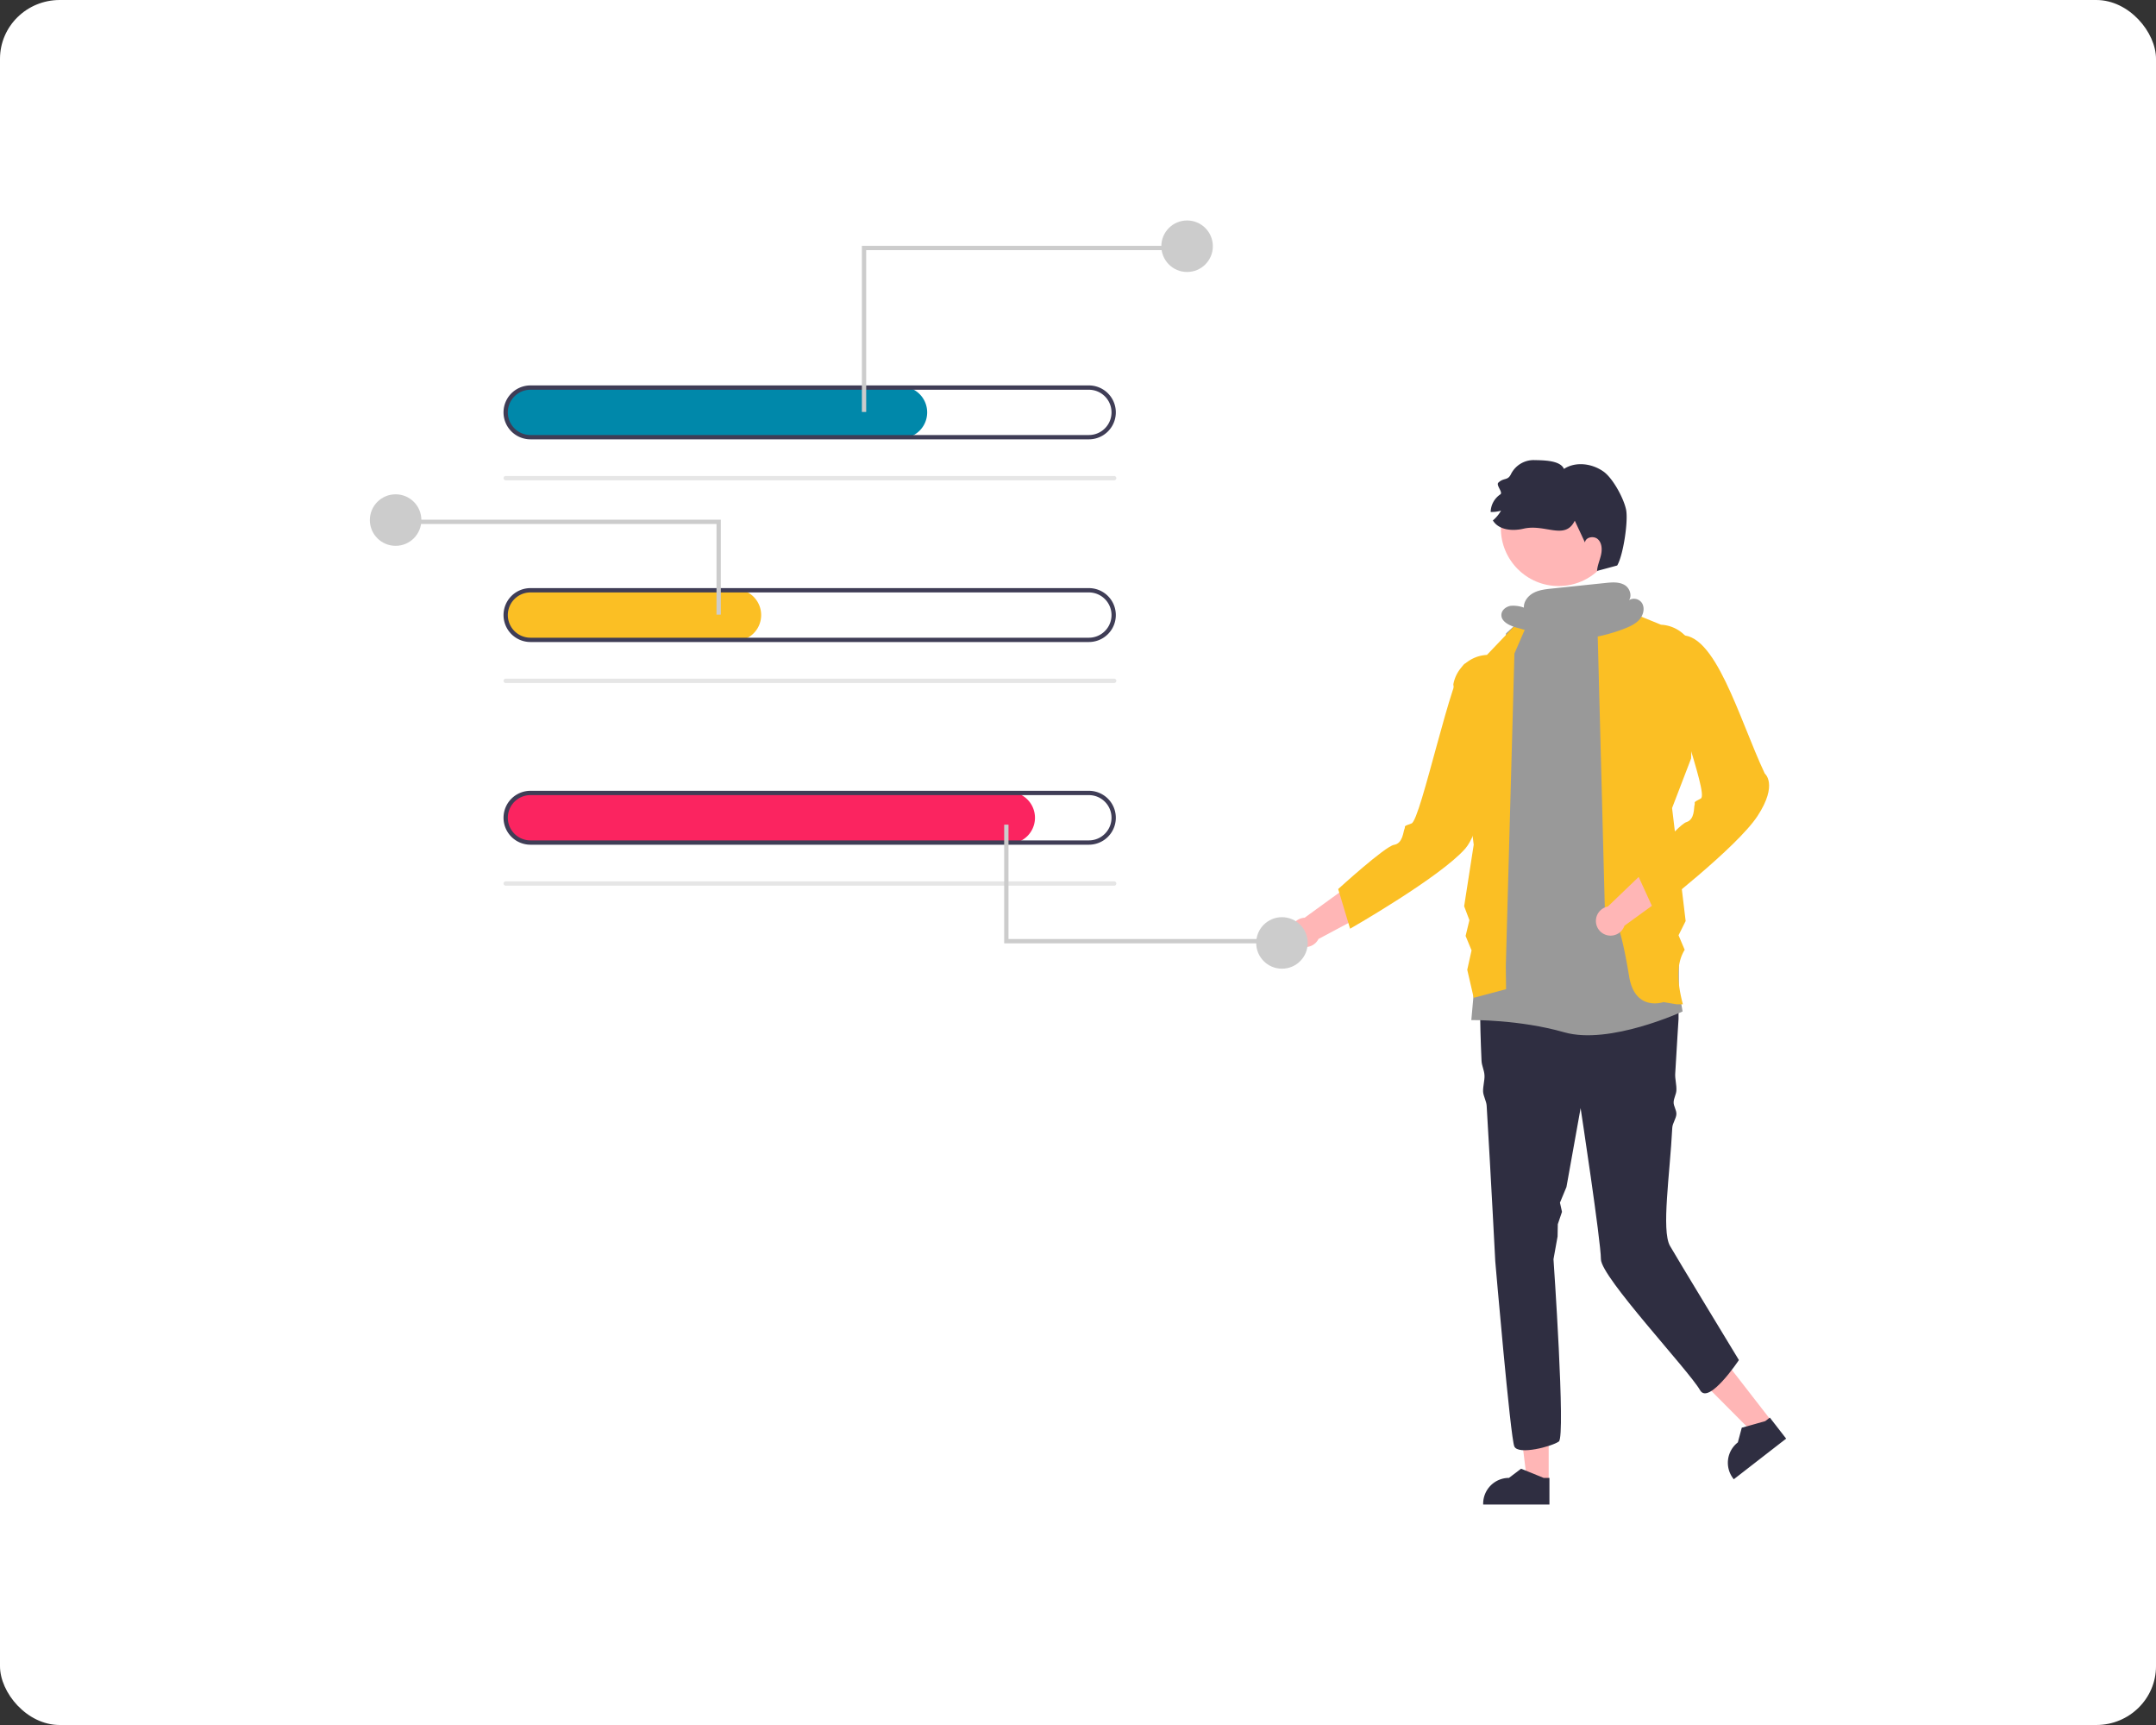 <?xml version="1.0" encoding="UTF-8" standalone="no"?>
<svg
   data-name="Layer 1"
   width="1000"
   height="800"
   viewBox="0 0 1000 800"
   version="1.1"
   id="svg46109"
   sodipodi:docname="hero.svg"
   inkscape:version="1.2.2 (b0a8486541, 2022-12-01)"
   xmlns:inkscape="http://www.inkscape.org/namespaces/inkscape"
   xmlns:sodipodi="http://sodipodi.sourceforge.net/DTD/sodipodi-0.dtd"
   xmlns="http://www.w3.org/2000/svg"
   xmlns:svg="http://www.w3.org/2000/svg">
  <rect x="0" y="0" width="1000" height="800" fill="#333333" stroke="none"/>
  <defs
     id="defs46113" />
  <sodipodi:namedview
     id="namedview46111"
     pagecolor="#ffffff"
     bordercolor="#000000"
     borderopacity="0.25"
     inkscape:showpageshadow="2"
     inkscape:pageopacity="0.0"
     inkscape:pagecheckerboard="0"
     inkscape:deskcolor="#d1d1d1"
     showgrid="false"
     inkscape:zoom="0.83475554"
     inkscape:cx="359.38665"
     inkscape:cy="365.37643"
     inkscape:window-width="1920"
     inkscape:window-height="1048"
     inkscape:window-x="1920"
     inkscape:window-y="32"
     inkscape:window-maximized="1"
     inkscape:current-layer="svg46109" />
  <g
     inkscape:groupmode="layer"
     id="layer14"
     inkscape:label="Layer 2"
     transform="translate(-171.629,18.781)"
     sodipodi:insensitive="true"
     style="display:none">
    <g
       id="XMLID_171_"
       transform="matrix(0.761,-0.516,0.626,0.401,-87.764,323.373)"
       style="opacity:0.2;fill:#fbbf24;fill-opacity:1;stroke-width:1.262">
      <g
         id="g3882"
         style="fill:#fbbf24;fill-opacity:1;stroke-width:1.262" />
    </g>
  </g>
  <g
     inkscape:groupmode="layer"
     id="layer13"
     inkscape:label="Layer 1"
     style="display:inline">
    <rect
       style="opacity:1;fill:#ffffff;fill-opacity:1;stroke-width:1"
       id="rect15284"
       width="1000"
       height="800"
       x="0"
       y="0"
       ry="27.272"
       rx="27.701" />
  </g>
  <g
     id="g5564"
     transform="translate(435.31,178.378)"
     style="display:none">
    <path
       d="m -52.346,-3.4 c 1.954,-3.935 5.078,-7.201 6.988,-11.157 1.911,-3.956 2.282,-9.251 -0.901,-12.278 -2.703,-2.571 -6.936,-2.607 -10.168,-4.469 -8.234,-4.744 -8.225,-19.814 -17.638,-21.116 -4.578,-0.633 -8.719,2.8 -11.486,6.501 -2.767,3.701 -4.971,8.02 -8.808,10.596 -4.344,2.915 -9.959,3.042 -14.783,5.067 -9.248,3.882 -14.096,13.864 -18.15,23.038 -2.612,5.91 -5.283,12.284 -4.071,18.631 -2.634,1.639 -1.46,6.047 1.169,7.693 2.629,1.646 5.931,1.61 8.95,2.323 6.345,1.499 11.54,6.55 14.003,12.586 1.92,4.705 2.312,9.871 2.683,14.939 q 0.964,13.191 1.928,26.382 c 0.286,3.912 0.661,8.07 3.042,11.188 2.381,3.117 7.538,4.424 10.215,1.556 2.558,-2.74 1.406,-7.079 1.354,-10.827 -0.052,-3.749 3.337,-8.416 6.532,-6.455 l 1.127,-2.557 a 40.333,40.333 0 0 0 26.603,-34.682 C -52.941,21.112 -57.893,7.769 -52.346,-3.4 Z"
       fill="#e6e6e6"
       id="path17672"
       style="fill:#cccccc" />
    <path
       d="m -44.888,75.512 a 5.079,5.079 0 0 0 -2.914,-8.743 l 0.012,0.422 a 8.733,8.733 0 0 1 -4.531,1.191 13.72,13.72 0 0 0 -4.662,0.738 3.929,3.929 0 0 0 -2.585,3.615 3.816,3.816 0 0 0 2.057,2.865 11.271,11.271 0 0 0 3.499,1.063 c 3.134,0.59 6.802,1.036 9.123,-1.152 z"
       fill="#e6e6e6"
       id="path17674"
       style="fill:#cccccc" />
    <path
       d="m 16.229,-3.192 a 11.54,11.54 0 0 0 3.273,-3.39 3.936,3.936 0 0 0 -0.255,-4.44 5.273,5.273 0 0 0 -3.568,-1.289 27.757,27.757 0 0 0 -10.515,1.24 q 5.226,4.63 10.452,9.26 z"
       fill="#e6e6e6"
       id="path17676"
       style="fill:#cccccc" />
    <path
       d="m -1.194,4.836 c 1.408,1.554 0.959,3.965 0.561,6.024 -0.399,2.059 -0.449,4.632 1.322,5.755 1.535,0.974 3.69,0.179 4.812,-1.25 a 11.079,11.079 0 0 0 1.78,-5.092 35.583,35.583 0 0 0 0.743,-8.037 12.392,12.392 0 0 0 -2.729,-7.46 8.784,8.784 0 0 0 -9.957,-2.326 l 1.619,-0.08 a 15.802,15.802 0 0 0 -2.633,5.053 5.367,5.367 0 0 0 1.331,5.284 c 0.96,0.836 2.298,1.185 3.153,2.128 z"
       fill="#e6e6e6"
       id="path17678"
       style="fill:#cccccc" />
    <path
       d="m 78.226,-21.232 0.287,-0.886 a 6.067,6.067 0 0 0 -2.729,7.134 6.63,6.63 0 0 0 2.442,-6.248 z"
       fill="#e6e6e6"
       id="path17680"
       style="fill:#cccccc" />
    <path
       d="m 62.581,-8.546 a 11.274,11.274 0 0 0 5.634,-8.433 6.202,6.202 0 0 0 -0.365,-3.221 3.328,3.328 0 0 0 -2.424,-2.002 l -0.656,1.032 c -0.94,-0.809 -2.519,0.023 -2.914,1.199 a 6.419,6.419 0 0 0 0.305,3.65 4.811,4.811 0 0 1 -0.057,3.621 13.021,13.021 0 0 1 -1.774,1.864 1.857,1.857 0 0 0 -0.339,2.335 c 0.617,0.705 1.771,0.409 2.59,-0.045 z"
       fill="#e6e6e6"
       id="path17682"
       style="fill:#cccccc" />
    <path
       d="m 55.91,-14.31 a 6.136,6.136 0 0 0 0.763,-3.311 l -1.434,-0.45 a 6.122,6.122 0 0 0 -2.368,1.713 1.866,1.866 0 1 0 3.039,2.047 z"
       fill="#e6e6e6"
       id="path17684"
       style="fill:#cccccc" />
    <path
       d="m 125.976,-21.564 c 0.13,0.109 0.258,0.22 0.388,0.33 0.114,-0.024 0.223,-0.067 0.339,-0.081 z"
       fill="#e6e6e6"
       id="path17686" />
    <path
       d="m 123.679,-8.984 q 1.974,-1.597 3.948,-3.194 a 6.584,6.584 0 0 0 1.755,-1.844 4.46,4.46 0 0 0 -0.318,-4.295 11.812,11.812 0 0 0 -2.699,-2.918 4.881,4.881 0 0 0 -3.725,5.304 c 0.238,1.51 1.186,3.124 0.412,4.442 -0.301,0.513 -0.82,0.862 -1.167,1.346 -0.347,0.483 -0.46,1.253 0.017,1.608 0.53,0.394 1.263,-0.033 1.777,-0.448 z"
       fill="#e6e6e6"
       id="path17688" />
    <path
       d="m 126.557,-2.466 a 3.418,3.418 0 0 0 2.643,-1.04 23.338,23.338 0 0 0 4.569,-5.019 q -4.442,1.407 -8.884,2.814 l 0.923,1.08 c -0.82,0.535 -0.213,1.982 0.749,2.166 z"
       fill="#e6e6e6"
       id="path17690" />
    <path
       d="m 134.857,3.629 a 2.27,2.27 0 0 0 2.344,1.431 3.39,3.39 0 0 0 2.416,-1.547 4.502,4.502 0 0 0 -3.539,-7.025 l 0.818,1.249 c 0.208,2.132 -2.69,3.85 -2.038,5.891 z"
       fill="#e6e6e6"
       id="path17692" />
    <path
       d="m 192.37,26.982 a 4.618,4.618 0 0 0 5.542,-0.013 4.943,4.943 0 0 0 0.295,-7.243 l -1.512,0.844 a 3.851,3.851 0 0 0 -5.244,1.042 4.198,4.198 0 0 0 0.919,5.37 z"
       fill="#e6e6e6"
       id="path17694" />
    <path
       d="m 209.957,28.973 a 4.48,4.48 0 0 0 3.073,-3.122 l -2.94,-0.386 a 6.51,6.51 0 0 0 -2.779,-1.214 2.232,2.232 0 0 0 -2.421,1.427 2.415,2.415 0 0 0 0.824,2.208 4.48,4.48 0 0 0 4.243,1.088 z"
       fill="#e6e6e6"
       id="path17696" />
    <path
       d="m 197.815,34.851 a 2.534,2.534 0 0 0 1.694,2.124 2.746,2.746 0 0 0 3.049,-0.472 1.683,1.683 0 0 0 -0.611,-2.669 l -2.205,-0.401 c -0.852,-0.441 -1.941,0.459 -1.927,1.419 z"
       fill="#e6e6e6"
       id="path17698" />
    <path
       d="M 69.872,50.356 68.166,48.797 a 5.587,5.587 0 0 0 1.707,1.558 z"
       fill="#e6e6e6"
       id="path17700" />
    <path
       d="m 56.837,41.179 c 1.051,4.879 6.306,8.854 11.077,7.388 l 0.252,0.23 c -1.519,-2.079 -1.776,-5.155 -1.422,-7.83 a 27.574,27.574 0 0 1 15.906,-21.193 6.563,6.563 0 0 0 2.985,-1.945 c 0.68,-0.994 0.426,-2.699 -0.745,-2.98 a 2.789,2.789 0 0 0 -1.819,0.421 l -8.866,4.364 c -4.478,2.204 -9.046,4.471 -12.563,8.012 -3.517,3.541 -5.855,8.653 -4.805,13.533 z"
       fill="#e6e6e6"
       id="path17702"
       style="fill:#cccccc" />
    <path
       d="m -86.284,208.962 a 108.871,108.871 0 0 0 -26.881,-14.048 c -5.883,-2.092 -12.205,-3.687 -18.335,-2.5 a 21.824,21.824 0 0 0 -15.44,12.325 22.857,22.857 0 0 0 0.747,19.812 c 2.827,5.297 7.722,9.516 9.358,15.293 1.103,3.895 0.581,8.041 0.05,12.054 q -1.628,12.301 -3.256,24.601 c -0.988,7.466 -1.951,15.236 0.413,22.386 2.364,7.151 9.109,13.454 16.602,12.694 l 1.485,-0.112 c -4.956,-3.37 -6.346,-10.348 -4.87,-16.157 1.476,-5.809 5.221,-10.736 8.879,-15.485 q 16.279,-21.139 32.558,-42.277 c 4.391,-5.702 9.035,-12.749 6.694,-19.554 -1.331,-3.868 -4.678,-6.652 -8.004,-9.034 z"
       fill="#e6e6e6"
       id="path17704"
       style="fill:#cccccc" />
    <path
       d="m -160.245,173.337 c -1.099,-0.373 -2.26,0.455 -2.906,1.419 a 19.481,19.481 0 0 1 -1.834,2.948 c -1.691,1.743 -4.772,1.396 -6.595,-0.207 -1.823,-1.603 -2.613,-4.083 -2.967,-6.485 -0.425,-2.882 -0.241,-6.097 1.661,-8.304 1.958,-2.271 5.177,-2.881 8.138,-3.353 3.059,-0.487 6.487,-0.894 8.993,0.927 1.579,1.147 2.499,2.997 3.961,4.289 1.462,1.292 4.064,1.781 5.164,0.17 a 3.965,3.965 0 0 0 -0.053,-3.673 8.99,8.99 0 0 1 -1.092,-3.637 c 0.074,-1.771 1.496,-3.179 2.951,-4.191 1.455,-1.012 3.099,-1.886 4.053,-3.379 1.174,-1.837 1.05,-4.204 1.778,-6.259 1.763,-4.974 8.055,-7.187 9.888,-12.136 a 4.679,4.679 0 0 0 0.14,-3.281 c -0.767,-1.971 -2.841,-1.584 -2.968,-3.994 -0.122,-2.305 1.801,-4.565 3.754,-5.527 2.693,-1.327 5.833,-1.219 8.834,-1.3 3.001,-0.081 6.235,-0.48 8.437,-2.52 a 7.272,7.272 0 0 0 -0.773,-10.818 c -1.641,-1.133 -3.716,-1.528 -5.313,-2.723 -1.989,-1.489 -2.931,-3.968 -4.48,-5.91 a 22.731,22.731 0 0 0 -4.387,-3.885 q -1.994,-1.48 -3.988,-2.959 c -2.403,-1.783 -4.904,-3.612 -7.828,-4.247 -2.924,-0.635 -6.407,0.264 -7.871,2.873 a 8.878,8.878 0 0 0 -0.924,3.737 53.812,53.812 0 0 0 0.381,9.154 q 0.362,3.664 0.724,7.329 c 0.216,2.19 -0.016,5.077 -2.142,5.646 -4.716,1.261 -3.125,-5.712 -4.171,-7.849 -1.601,-3.27 -8.957,-4.84 -12.102,-6.203 -1.964,-0.851 -4.037,-1.791 -5.223,-3.573 -1.476,-2.218 -1.173,-5.236 -0.016,-7.636 1.157,-2.399 3.043,-4.352 4.756,-6.393 1.746,-2.08 3.337,-4.285 4.925,-6.487 q 2.763,-3.832 5.527,-7.664 c 2.363,-3.276 4.847,-7.275 3.504,-11.085 a 2.982,2.982 0 0 0 -5.457,0.658 c -0.588,2.057 0.981,4.683 -0.52,6.207 a 2.814,2.814 0 0 1 -3.611,-0.068 8.203,8.203 0 0 1 -2.158,-3.264 c -1.819,-4.042 -3.591,-8.108 -5.458,-12.128 -0.59,-1.271 -1.206,-3.446 -2.995,-3.232 -1.553,0.186 -2.391,2.449 -2.337,3.762 0.079,1.911 1.135,3.619 1.942,5.353 0.807,1.734 1.372,3.817 0.486,5.512 -1.123,2.146 -3.965,2.628 -6.386,2.557 a 29.944,29.944 0 0 1 -13.072,-3.449 q -0.158,3.364 -0.316,6.729 -4.82,-2.017 -9.64,-4.035 -0.936,-0.392 -1.872,-0.784 c -2.711,-1.135 -5.425,-2.27 -8.215,-3.191 -1.584,-0.523 -3.19,-0.976 -4.796,-1.428 q -1.464,-0.413 -2.928,-0.825 a 15.363,15.363 0 0 0 -6.009,-0.857 c -2.143,0.269 -4.055,1.42 -6.037,2.281 -4.422,1.92 -10.142,-0.011 -14.881,-0.046 a 19.896,19.896 0 0 0 -33.427,0.926 39.813,39.813 0 0 0 -2.222,4.467 q -0.965,2.162 -1.929,4.323 c -0.943,2.114 -1.907,4.341 -1.722,6.648 0.185,2.307 1.954,4.665 4.269,4.644 -5.458,2.471 -6.594,11.118 -1.959,14.915 1.283,1.051 2.857,1.739 4.012,2.93 a 6.292,6.292 0 0 1 -4.727,10.668 15.323,15.323 0 0 0 18.214,-5.705 c 1.982,-3.103 2.843,-6.979 5.539,-9.486 3.57,-3.32 9.467,-3.063 13.585,-0.452 4.118,2.611 6.722,7.056 8.514,11.591 2.348,5.942 3.851,12.732 8.853,16.707 2.419,1.922 5.482,3.003 7.62,5.233 3.044,3.176 3.571,7.969 3.503,12.368 -0.069,4.399 -0.542,8.963 1.06,13.06 1.602,4.097 6.196,7.467 10.316,5.923 a 16.408,16.408 0 0 0 6.869,19.165 q -1.126,-6.982 -2.251,-13.965 c 3.741,1.053 6.165,4.681 7.565,8.306 1.4,3.625 2.14,7.545 4.17,10.859 3.196,5.218 8.983,7.467 14.871,7.447 6.36,-0.021 8.775,-3.054 12.966,-7.52 a 6.84,6.84 0 0 0 1.86,-2.792 2.349,2.349 0 0 0 -1.223,-2.828 z"
       fill="#e6e6e6"
       id="path17706"
       style="fill:#cccccc" />
    <path
       d="m -142.237,173.105 q -5.332,-0.838 -10.665,-1.676 2.795,1.681 5.591,3.361 a 20.221,20.221 0 0 0 5.021,2.419 6.82,6.82 0 0 0 5.402,-0.569 l -0.455,-0.87 c -0.717,-1.813 -2.968,-2.363 -4.894,-2.665 z"
       fill="#e6e6e6"
       id="path17708"
       style="fill:#cccccc" />
    <path
       d="m -144.652,192.865 0.025,-0.062 a 2.087,2.087 0 0 0 -2.12,-0.983 7.749,7.749 0 0 1 -2.479,0.04 3.517,3.517 0 0 1 -2.132,-2.423 c -0.353,-1.063 -0.458,-2.2 -0.86,-3.246 a 4.764,4.764 0 0 0 -3.85,-3.14 3.327,3.327 0 0 0 -3.579,3.004 5.557,5.557 0 0 0 0.83,2.524 q 0.575,1.106 1.15,2.213 a 14.874,14.874 0 0 0 1.112,1.903 7.432,7.432 0 0 0 11.902,0.17 z"
       fill="#e6e6e6"
       id="path17710"
       style="fill:#cccccc" />
    <path
       d="m -165.413,3.69 c 2.707,1.596 6.097,2.696 7.383,5.563 l 0.742,0.24 q -1.214,1.509 -2.428,3.017 c -1,1.243 -2.052,2.628 -2.029,4.223 0.032,2.197 2.145,3.854 4.281,4.372 a 9.381,9.381 0 0 0 10.845,-6.392 c 0.254,-0.926 0.359,-1.887 0.581,-2.821 a 22.941,22.941 0 0 1 2.906,-6.243 q 10.782,-18.139 21.564,-36.278 c 0.895,-1.506 1.818,-3.308 1.145,-4.925 a 3.869,3.869 0 0 0 -3.82,-2.05 11.348,11.348 0 0 0 -4.349,1.463 7.406,7.406 0 0 0 -5.793,-3.714 21.871,21.871 0 0 0 -7.11,0.619 43.774,43.774 0 0 0 -14.917,5.124 c -2.528,1.278 -5.31,2.856 -6.043,5.592 -0.902,3.366 2.005,6.796 5.353,7.763 3.347,0.967 6.921,0.155 10.309,-0.659 a 7.8,7.8 0 0 1 -13.039,7.36 c -2.429,-2.365 -3.618,-6.47 -6.952,-7.08 -3.324,-0.608 -5.966,2.937 -6.699,6.235 A 17.718,17.718 0 0 0 -165.413,3.69 Z"
       fill="#e6e6e6"
       id="path17712"
       style="fill:#cccccc" />
    <path
       d="m -123.725,61.878 a 63.746,63.746 0 0 0 -6.271,-12.869 38.451,38.451 0 0 0 -7.128,-8.59 27.542,27.542 0 0 0 -8.621,-5.05 c -3.065,-1.108 -6.477,-1.656 -9.576,-0.645 -3.099,1.011 -5.735,3.892 -5.672,7.15 0.07,3.603 3.222,6.421 6.508,7.902 3.286,1.481 6.941,2.125 10.04,3.963 a 15.049,15.049 0 0 1 7.228,12.149 l 0.781,1.291 a 15.604,15.604 0 0 0 -4.87,2.652 5.297,5.297 0 0 0 -1.85,4.977 c 0.542,2.182 2.769,3.434 4.784,4.432 q 5.584,2.765 11.167,5.531 c -1.895,-5.652 4.31,-10.911 4.653,-16.862 a 15.589,15.589 0 0 0 -1.172,-6.031 z"
       fill="#e6e6e6"
       id="path17714"
       style="fill:#cccccc" />
    <path
       d="m -217.323,46.619 c 2.258,1.754 5.73,0.933 7.798,-1.04 2.069,-1.974 3.076,-4.782 4.016,-7.482 a 28.886,28.886 0 0 0 0.097,8.044 9.744,9.744 0 0 0 4.239,6.59 11.424,11.424 0 0 0 3.263,1.188 27.468,27.468 0 0 0 15.937,-1.139 l 0.046,-1.738 c -2.553,0.291 -4.485,-2.509 -4.654,-5.073 -0.169,-2.564 0.762,-5.079 0.844,-7.647 0.082,-2.568 -1.156,-5.569 -3.685,-6.026 a 4.888,4.888 0 0 1 -6.217,6.707 c -2.927,-1.19 -3.99,-4.756 -6.252,-6.962 a 9.487,9.487 0 0 0 -10.41,-1.464 12.911,12.911 0 0 0 -6.692,8.51 c -0.687,2.638 -0.483,5.86 1.67,7.533 z"
       fill="#e6e6e6"
       id="path17716"
       style="fill:#cccccc" />
    <path
       d="m -147.633,28.319 0.105,-0.17 c -0.63,-1.82 -2.584,-2.888 -4.492,-3.159 a 29.187,29.187 0 0 0 -5.763,0.19 8.356,8.356 0 0 1 -5.526,-1.217 c -1.313,-0.981 -2.061,-2.526 -3.11,-3.785 -1.05,-1.259 -2.748,-2.294 -4.273,-1.692 -1.651,0.652 -2.091,2.965 -1.29,4.549 a 8.042,8.042 0 0 0 4.045,3.302 31.202,31.202 0 0 0 20.304,1.982 z"
       fill="#e6e6e6"
       id="path17718"
       style="fill:#cccccc" />
    <path
       d="m -169.325,33.775 a 2.535,2.535 0 0 0 2.824,4.205 l 0.557,0.55 c 0.741,-1.326 1.046,-3.103 0.099,-4.291 a 2.631,2.631 0 0 0 -3.48,-0.464 z"
       fill="#e6e6e6"
       id="path17720"
       style="fill:#cccccc" />
    <path
       d="m -175.841,38.533 a 2.347,2.347 0 0 0 -1.464,-2.215 2.247,2.247 0 0 0 -2.609,1.931 4.484,4.484 0 0 0 1.174,3.374 3.094,3.094 0 0 0 2.148,1.35 c 0.873,0.029 1.763,-0.884 1.409,-1.682 l -1.333,-0.026 a 6.881,6.881 0 0 0 0.675,-2.731 z"
       fill="#e6e6e6"
       id="path17722"
       style="fill:#cccccc" />
    <path
       d="m -201.901,24.886 q 0.734,0.595 1.468,1.19 a 17.602,17.602 0 0 0 2.735,1.942 7.492,7.492 0 0 0 5.573,0.682 5.736,5.736 0 0 0 3.922,-3.87 c 0.585,-2.205 -0.369,-4.494 -1.303,-6.575 a 3.99,3.99 0 0 0 -1.026,-1.565 1.368,1.368 0 0 0 -1.731,-0.068 1.712,1.712 0 0 0 -0.279,1.644 4.484,4.484 0 0 1 0.27,1.714 c -0.093,0.576 -0.697,1.119 -1.229,0.881 l -0.085,1.959 c -2.541,-1.286 -3.885,-4.708 -6.713,-5.045 a 3.49,3.49 0 0 0 -3.485,5.122 7.011,7.011 0 0 0 1.883,1.989 z"
       fill="#e6e6e6"
       id="path17724"
       style="fill:#cccccc" />
    <path
       d="m -207.953,16.429 a 3.87,3.87 0 0 0 1.65,-3.687 2.379,2.379 0 0 0 -3.23,-1.724 3.831,3.831 0 0 0 -1.439,2.209 q -1.005,2.834 -2.009,5.667 l 1.126,-0.819 a 11.384,11.384 0 0 0 3.903,-1.647 z"
       fill="#e6e6e6"
       id="path17726"
       style="fill:#cccccc" />
    <path
       d="m -194.909,4.836 a 2.215,2.215 0 0 0 -0.684,-3.325 l -1.407,-0.132 a 2.112,2.112 0 1 0 2.091,3.457 z"
       fill="#e6e6e6"
       id="path17728"
       style="fill:#cccccc" />
    <path
       d="m -181.962,7.008 c 1.313,0.628 2.976,1.227 4.118,0.325 a 2.597,2.597 0 0 0 0.795,-2.475 6.294,6.294 0 0 0 -1.161,-2.446 23.5,23.5 0 0 0 -6.535,-6.31 l -0.635,0.825 c -0.887,2.303 -1.743,4.992 -0.506,7.127 0.834,1.44 2.423,2.237 3.924,2.955 z"
       fill="#e6e6e6"
       id="path17730"
       style="fill:#cccccc" />
    <path
       d="m -172.178,9.058 2.456,1.111 a 2.303,2.303 0 0 0 -2.456,-1.111 z"
       fill="#e6e6e6"
       id="path17732" />
    <path
       d="m -178.796,16.785 -1.16,0.382 c -0.987,1.622 -0.559,3.695 -0.1,5.537 0.29,1.164 0.916,2.597 2.115,2.544 1.167,-0.051 1.683,-1.466 1.907,-2.612 a 7.884,7.884 0 0 0 0.11,-3.82 2.707,2.707 0 0 0 -2.872,-2.032 z"
       fill="#e6e6e6"
       id="path17734"
       style="fill:#cccccc" />
    <path
       d="m -197.302,11.327 0.859,0.346 a 0.924,0.924 0 1 0 -0.859,-0.346 z"
       fill="#e6e6e6"
       id="path17736" />
    <path
       d="m -154.013,76.984 a 2.61,2.61 0 0 0 -2.388,3.518 c 0.843,1.816 3.747,1.824 5.038,0.293 a 3.952,3.952 0 0 0 -1.019,-5.722 z"
       fill="#e6e6e6"
       id="path17738" />
    <path
       d="m -112.188,119.995 a 2.613,2.613 0 0 0 -1.832,3.269 l 2.411,0.167 q 1.225,-0.615 2.449,-1.229 a 2.613,2.613 0 0 0 -3.028,-2.207 z"
       fill="#e6e6e6"
       id="path17740" />
    <path
       d="m -121.987,122.977 a 4.983,4.983 0 0 0 -2.089,4.361 3.986,3.986 0 0 0 3.119,3.524 3.332,3.332 0 0 0 3.765,-2.554 c 0.408,-2.494 -2.272,-4.32 -3.235,-6.656 z"
       fill="#e6e6e6"
       id="path17742" />
    <path
       d="m -28.352,106.508 c 0.255,1.872 -1.432,3.512 -1.495,5.4 -0.074,2.24 2.364,3.983 4.595,3.763 a 7.266,7.266 0 0 0 5.22,-3.834 l 0.048,-0.21 q -1.63,-1.842 -3.26,-3.684 c -1.334,-1.508 -2.749,-3.225 -2.697,-5.238 0.026,-0.992 0.417,-1.954 0.395,-2.946 a 7.139,7.139 0 0 0 -0.472,-2.082 c -0.294,-0.878 -0.695,-1.867 -1.572,-2.164 -1.098,-0.371 -2.206,0.602 -2.731,1.636 a 6.472,6.472 0 0 0 0.191,6.095 c 0.634,1.077 1.609,2.025 1.777,3.264 z"
       fill="#e6e6e6"
       id="path17744"
       style="fill:#cccccc" />
    <path
       d="m -38.598,113.095 a 1.872,1.872 0 0 0 1.561,0.1 8.17,8.17 0 0 0 2.747,-0.998 2.774,2.774 0 0 0 1.344,-2.453 3.209,3.209 0 0 0 -2.614,-2.427 2.811,2.811 0 0 0 -2.615,0.399 c -0.81,0.759 -0.713,2.048 -0.554,3.147 l -0.171,0.286 c -0.152,0.679 -0.25,1.522 0.302,1.946 z"
       fill="#e6e6e6"
       id="path17746"
       style="fill:#cccccc" />
    <path
       d="m 132.428,193.098 q -0.353,-0.877 -0.705,-1.753 c -0.322,0.794 -0.202,1.606 0.705,1.753 z"
       fill="#e6e6e6"
       id="path17748" />
    <path
       d="m 273.505,70.171 c -3.016,-3.272 -4.863,-5.159 -6.767,-9.214 A 14.931,14.931 0 0 0 255.44,52.472 c -6.257,-1.031 -12.65,0.601 -18.983,0.274 -10.143,-0.524 -19.29,-5.964 -29.004,-8.932 a 121.366,121.366 0 0 0 -16.575,-3.419 q -4.838,-0.765 -9.677,-1.53 C 170.628,37.194 159.988,35.517 149.285,35.739 c -3.086,0.064 -7.385,-0.864 -7.138,-3.94 0.307,-3.821 7.182,-3.32 8.505,-6.918 0.818,-2.226 -1.14,-4.563 -3.287,-5.57 -2.147,-1.007 -4.626,-1.309 -6.575,-2.661 -1.949,-1.351 -3.017,-4.484 -1.226,-6.038 q -7.447,3.818 -14.894,7.635 c -4.128,2.116 -8.739,4.869 -9.469,9.45 a 10.95,10.95 0 0 0 -6.148,4.271 c -2.793,0.015 -4.987,2.696 -5.448,5.45 -0.461,2.754 0.377,5.542 1.204,8.209 -1.013,-1.94 -2.089,-3.955 -3.874,-5.221 -1.786,-1.266 -4.503,-1.507 -6.026,0.066 -1.562,1.614 -1.197,4.322 -0.092,6.277 1.105,1.955 2.802,3.534 3.845,5.523 3.257,6.213 -2.644,14.961 -9.625,14.269 q 0.702,-9.624 1.405,-19.248 a 12.881,12.881 0 0 0 -0.485,-5.887 c -0.761,-1.837 -2.711,-3.345 -4.652,-2.911 -3.489,0.78 -3.191,5.891 -1.739,9.158 1.451,3.267 2.898,7.811 -0.065,9.812 -1.913,1.292 -4.507,0.494 -6.573,-0.537 -2.066,-1.031 -4.275,-2.302 -6.533,-1.821 -2.258,0.482 -3.678,3.933 -1.683,5.095 Q 63.751,59.339 58.789,58.477 a 7.06,7.06 0 0 1 -8.834,5.636 Q 49.468,62.094 48.981,60.075 48.255,59.873 47.529,59.671 c 1.52,0.423 -0.858,6.832 -2.989,11.727 -2.865,-0.336 -7.053,-0.401 -7.531,-1.222 -2.288,-3.932 -2.016,-13.298 -5.992,-15.51 q -2.99,-1.664 -6.133,-3.033 a 14.385,14.385 0 0 0 -3.46,-1.136 c -2.441,-0.385 -4.903,0.372 -7.258,1.121 -2.783,0.884 -5.632,1.801 -7.936,3.595 a 24.828,24.828 0 0 0 -4.999,5.945 q -6.826,10.102 -13.652,20.204 a 21.651,21.651 0 0 0 -3.162,5.925 7.742,7.742 0 0 0 0.72,6.413 4.963,4.963 0 0 0 5.812,1.986 c 1.319,-0.571 2.64,-1.865 3.947,-1.267 0.99,0.453 1.237,1.754 1.133,2.837 a 7.578,7.578 0 0 0 -0.058,3.233 c 0.595,1.687 2.884,2.273 4.517,1.544 a 6.982,6.982 0 0 0 3.318,-4.04 c 1.573,-4.035 1.413,-8.499 1.805,-12.812 0.392,-4.313 1.571,-8.926 4.971,-11.608 1.018,-0.803 2.513,-1.381 3.561,-0.618 a 2.546,2.546 0 0 1 0.626,2.89 11.319,11.319 0 0 1 -1.697,2.666 14.613,14.613 0 0 0 -2.404,11.406 l 0.695,0.43 c 2.651,-0.688 6.2,0.544 9.72,1.724 a 12.651,12.651 0 0 0 -6.428,4.422 c -4.069,5.709 -7.014,11.111 -15.063,11.043 -1.909,-0.016 -3.803,-0.394 -5.712,-0.398 a 7.467,7.467 0 0 0 -5.297,1.764 c -1.448,1.417 -1.895,3.576 -3.134,5.179 -1.628,2.108 -4.35,2.966 -6.836,3.923 -1.817,0.7 -3.732,1.644 -4.567,3.402 a 8.429,8.429 0 0 0 -0.35,4.506 c 0.28,2.663 0.775,5.692 3.035,7.13 a 7.188,7.188 0 0 0 5.532,0.468 c 2.35,-0.572 4.649,-1.648 7.062,-1.488 3.79,0.253 6.91,3.89 6.949,7.688 0.019,1.922 -0.541,4.127 0.733,5.567 1.197,1.353 3.572,1.112 4.812,-0.202 a 5.545,5.545 0 0 0 1.045,-5.09 16.373,16.373 0 0 0 -2.398,-4.831 5.637,5.637 0 0 1 6.487,2.999 c 0.842,1.87 0.57,4.028 0.838,6.061 0.269,2.033 1.506,4.293 3.554,4.41 a 2.868,2.868 0 0 0 2.885,-2.264 20.619,20.619 0 0 0 -0.168,-3.087 3.954,3.954 0 0 1 3.994,-3.68 5.636,5.636 0 0 0 1.381,7.038 c 1.558,1.206 3.618,1.475 5.559,1.812 1.941,0.337 4.011,0.87 5.264,2.39 2.087,2.533 -0.467,3.673 -0.864,5.818 -0.488,2.633 1.712,6.522 2.556,9.041 q 5.824,8.147 11.647,16.294 a 19.713,19.713 0 0 0 3.045,3.609 c 3.832,3.292 10.151,2.967 13.826,-0.499 a 11.853,11.853 0 0 0 2.013,-13.939 c -2.271,-4.134 -6.772,-6.695 -8.994,-10.856 a 23.724,23.724 0 0 0 13.023,5.356 65.666,65.666 0 0 1 23.66,9.923 32.993,32.993 0 0 0 8.136,20.251 29.161,29.161 0 0 1 8.461,-16.803 c 2.991,-2.917 7.078,-5.269 11.181,-4.484 4.104,0.784 7.217,6.017 4.735,9.378 q 3.119,0.232 6.239,0.464 1.399,3.478 2.798,6.957 a 2.409,2.409 0 0 1 2.35,-1.631 c 1.947,0.294 3.312,2.105 5.164,2.774 3.491,1.261 7.223,-2.232 7.674,-5.916 0.452,-3.684 -1.301,-7.241 -3.004,-10.539 a 19.671,19.671 0 0 0 20.213,-29.846 50.091,50.091 0 0 1 14.071,-10.36 c 4.869,-2.405 10.195,-4.056 14.45,-7.431 4.255,-3.374 7.239,-9.233 5.193,-14.263 -1.446,-3.553 -5.072,-5.965 -6.158,-9.645 -1.571,-5.327 3.202,-10.836 8.593,-12.167 5.392,-1.331 11.022,0.305 16.333,1.928 -0.816,-5.465 5.518,-10.588 10.692,-8.648 q 3.25,-1.316 6.5,-2.632 c -2.512,5.538 -7.954,9.061 -11.956,13.639 -4.002,4.578 -6.386,12.033 -2.205,16.449 q 8.988,-8.147 17.977,-16.293 9.402,-8.522 18.804,-17.043 -0.449,-1.319 -0.898,-2.638 c 5.93,-2.252 12.317,-4.115 17.989,-6.913 z"
       fill="#e6e6e6"
       id="path17750"
       style="fill:#cccccc" />
    <path
       d="m -37.738,143.267 a 2.063,2.063 0 0 0 0.012,2.372 1.816,1.816 0 0 0 2.313,0.031 5.295,5.295 0 0 0 1.466,-2.029 3.301,3.301 0 0 0 3.357,1.758 8.255,8.255 0 0 0 3.703,-1.544 8.118,8.118 0 0 0 2.249,-1.951 3.212,3.212 0 0 0 0.565,-2.827 4.871,4.871 0 0 0 -1.461,-1.886 q -2.378,-2.197 -4.757,-4.394 l -0.537,-0.161 a 3.03,3.03 0 0 0 -4.372,-0.047 c -0.985,1.102 -0.989,2.749 -0.839,4.219 0.15,1.47 0.385,3.037 -0.27,4.362 -0.375,0.76 -1.011,1.361 -1.429,2.098 z"
       fill="#e6e6e6"
       id="path17752"
       style="fill:#cccccc" />
    <path
       d="M 54.257,193.297 A 33.063,33.063 0 0 1 29.132,168.044 c -0.584,-2.911 -0.849,-6.092 -2.786,-8.342 -1.875,-2.179 -4.938,-2.965 -7.812,-2.965 -2.874,2.4e-4 -5.708,0.662 -8.577,0.841 -5.016,0.313 -10.331,-1.012 -13.917,-4.532 -1.699,-1.667 -2.984,-3.784 -4.968,-5.099 -2.666,-1.767 -6.201,-1.766 -9.239,-0.764 -3.384,1.115 -6.092,4.167 -9.792,3.747 -3.848,-0.437 -8.307,-1.797 -9.816,3.27 -0.434,1.459 -0.286,3.059 -0.836,4.478 -0.848,2.187 -3.098,3.42 -4.878,4.948 -3.586,3.078 -5.491,7.753 -6.134,12.435 -0.642,4.682 -0.145,9.436 0.352,14.135 0.268,2.535 0.621,5.262 2.362,7.124 2.427,2.595 6.499,2.494 10.04,2.202 q 6.17,-0.509 12.341,-1.019 c 2.218,-0.183 4.744,-0.261 6.323,1.307 0.946,0.94 1.346,2.299 2.178,3.341 a 5.129,5.129 0 0 0 6.258,1.262 10.388,10.388 0 0 0 7.837,15.391 l 0.317,0.2 c -2.634,4.51 -5.366,9.574 -4.274,14.681 0.936,4.379 4.563,7.89 5.156,12.328 0.544,4.072 -1.581,8.237 -0.641,12.236 0.952,4.05 5.042,6.874 9.192,7.175 4.15,0.301 8.227,-1.539 11.441,-4.181 3.214,-2.642 5.7,-6.044 8.149,-9.408 1.512,-2.077 3.063,-4.238 3.582,-6.754 0.552,-2.677 -0.088,-5.644 1.214,-8.048 1.501,-2.772 5.065,-3.811 6.864,-6.4 2.329,-3.352 0.957,-7.918 1.472,-11.968 1.274,-10.022 14.008,-16.268 13.719,-26.367 z"
       fill="#e6e6e6"
       id="path17754"
       style="fill:#cccccc" />
    <path
       d="m 52.418,227.512 c -0.348,1.565 -1.814,2.595 -3.21,3.383 -1.396,0.788 -2.932,1.582 -3.643,3.019 -0.729,1.472 -0.396,3.225 -0.015,4.822 q 1.189,4.984 2.802,9.853 a 100.339,100.339 0 0 0 5.446,-12.187 16.013,16.013 0 0 0 1.195,-4.886 6.042,6.042 0 0 0 -1.643,-4.617 z"
       fill="#e6e6e6"
       id="path17756"
       style="fill:#cccccc" />
    <path
       d="m 138.108,210.082 q -2.625,-3.03 -5.249,-6.06 c -1.197,-1.381 -2.561,-2.857 -4.374,-3.087 l -0.746,0.477 q 2.276,5.418 4.551,10.837 a 10.289,10.289 0 0 0 2.748,4.323 c 1.358,1.067 3.56,1.272 4.692,-0.032 a 3.48,3.48 0 0 0 0.411,-3.452 10.253,10.253 0 0 0 -2.034,-3.006 z"
       fill="#e6e6e6"
       id="path17758"
       style="fill:#cccccc" />
    <path
       d="m 155.062,213.95 a 5.03,5.03 0 0 0 2.974,-2.772 14.91,14.91 0 0 0 1.064,-4.037 q 0.449,-2.713 0.897,-5.426 l -0.391,-0.101 a 1.742,1.742 0 0 0 -2.209,0.613 8.653,8.653 0 0 0 -0.99,2.312 2.801,2.801 0 0 1 -1.599,1.838 c -1.404,0.424 -2.735,-1.065 -4.201,-1.007 a 2.641,2.641 0 0 0 -2.294,2.355 5.12,5.12 0 0 0 0.96,3.364 c 1.25,1.941 3.57,3.5 5.789,2.862 z"
       fill="#e6e6e6"
       id="path17760"
       style="fill:#cccccc" />
    <path
       d="m 164.736,217.379 4.032,-10.62 a 10.358,10.358 0 0 0 -4.032,10.62 z"
       fill="#e6e6e6"
       id="path17762" />
    <path
       d="m 185.314,208.817 -0.815,0.035 a 5.26,5.26 0 0 0 -0.044,4.657 10.496,10.496 0 0 0 3.042,3.698 21.369,21.369 0 0 0 6.711,3.747 42.707,42.707 0 0 0 11.027,1.698 q 3.202,0.21 6.404,0.419 c 1.017,0.067 2.332,-0.062 2.615,-1.041 0.233,-0.808 -0.455,-1.568 -1.098,-2.111 a 40.239,40.239 0 0 0 -19.79,-8.982 c -2.767,-0.421 -5.704,-0.594 -8.05,-2.12 z"
       fill="#e6e6e6"
       id="path17764"
       style="fill:#cccccc" />
    <path
       d="m 208.1,237.002 q -2.303,-2.233 -4.606,-4.466 c -1.493,-1.448 -3.73,-2.982 -5.441,-1.8 -0.983,0.679 -1.287,2.005 -2.12,2.861 a 4.094,4.094 0 0 1 -3.797,0.904 12.083,12.083 0 0 1 -3.666,-1.738 l -3.81,-2.364 q -1.972,-1.224 -3.943,-2.447 l -2.966,2.883 c 0.129,-1.419 -1.763,-2.341 -3.072,-1.78 a 4.746,4.746 0 0 0 -2.363,3.378 18.472,18.472 0 0 1 -1.134,4.107 c -1.506,2.884 -5.163,3.738 -8.381,4.221 -3.217,0.483 -6.862,1.163 -8.584,3.923 -1.434,2.299 -1.005,5.251 -0.525,7.918 l 1.813,10.09 a 5.515,5.515 0 0 0 1.394,3.294 c 1.593,1.406 4.06,0.551 6.004,-0.306 a 40.601,40.601 0 0 1 12.904,-3.74 18.622,18.622 0 0 1 12.785,3.275 c 2.306,1.755 4.064,4.186 6.507,5.745 a 12.907,12.907 0 0 0 11.289,0.985 16.808,16.808 0 0 0 8.586,-7.657 20.113,20.113 0 0 0 -0.433,-19.911 39.477,39.477 0 0 0 -6.441,-7.376 z"
       fill="#e6e6e6"
       id="path17766"
       style="fill:#cccccc" />
    <path
       d="m 203.573,278.11 a 2.712,2.712 0 0 0 -0.172,3.215 4.443,4.443 0 0 0 2.838,1.827 13.191,13.191 0 0 0 3.451,0.158 l 0.035,-0.861 a 8.842,8.842 0 0 0 -2.021,-4.073 c -1.112,-1.057 -3.077,-1.382 -4.131,-0.266 z"
       fill="#e6e6e6"
       id="path17768" />
    <path
       d="m 243.105,279.031 -0.55,-0.201 q -1.965,2.962 -3.93,5.923 c -0.705,1.062 -1.44,2.338 -1.01,3.538 0.509,1.42 2.39,1.837 3.852,1.461 a 6.077,6.077 0 0 0 4.394,-4.823 5.967,5.967 0 0 0 -2.756,-5.898 z"
       fill="#e6e6e6"
       id="path17770" />
    <path
       d="m 253.092,272.765 -3.617,-2.875 q -0.072,2.001 -0.145,4.001 l -0.136,0.002 a 26.564,26.564 0 0 1 2.357,2.344 c 0.847,0.72 2.267,1.049 2.99,0.206 a 1.892,1.892 0 0 0 0.078,-2.087 5.552,5.552 0 0 0 -1.528,-1.591 z"
       fill="#e6e6e6"
       id="path17772" />
    <path
       d="m 187.757,147.686 c -1.517,-0.048 -3.197,-0.14 -4.373,0.821 a 5.867,5.867 0 0 0 -1.009,1.177 l -0.415,0.58 a 15.955,15.955 0 0 0 -1.615,2.598 3.427,3.427 0 0 0 -0.22,2.834 1.643,1.643 0 0 0 2.425,0.696 c 0.649,-0.601 0.497,-1.69 0.987,-2.426 a 2.267,2.267 0 0 1 1.826,-0.873 12.007,12.007 0 0 1 2.085,0.236 10.06,10.06 0 0 0 9.845,-15.379 l -0.122,-0.373 a 4.493,4.493 0 0 0 -4.557,3.513 c -0.339,1.768 0.38,3.822 -0.692,5.268 -0.904,1.22 -2.648,1.375 -4.165,1.328 z"
       fill="#e6e6e6"
       id="path17774"
       style="fill:#cccccc" />
    <path
       d="m 201.341,128.941 -0.231,-0.02 a 11.731,11.731 0 0 0 -3.848,1.434 1.783,1.783 0 0 0 -0.877,0.889 1.294,1.294 0 0 0 0.306,1.19 3.817,3.817 0 0 0 1.02,0.768 6.074,6.074 0 0 0 1.854,0.83 2.059,2.059 0 0 0 1.893,-0.489 2.735,2.735 0 0 0 0.444,-2.267 11.919,11.919 0 0 0 -0.562,-2.335 z"
       fill="#e6e6e6"
       id="path17776" />
    <path
       d="m 177.952,148.136 a 5.845,5.845 0 0 0 0.761,-1.892 q 0.212,-0.781 0.424,-1.562 l -1.513,-0.919 a 8.76,8.76 0 0 0 -1.98,1.412 2.954,2.954 0 0 0 -0.908,2.188 1.806,1.806 0 0 0 1.485,1.686 1.984,1.984 0 0 0 1.73,-0.912 z"
       fill="#e6e6e6"
       id="path17778"
       style="fill:#cccccc" />
    <path
       d="m 13.166,7.472 c -0.598,0.373 -0.429,1.274 -0.186,1.936 q 0.418,1.14 0.836,2.279 l 0.39,-1.475 a 3.134,3.134 0 0 0 0.431,-1.902 C 14.502,7.662 13.728,7.122 13.166,7.472 Z"
       fill="#e6e6e6"
       id="path17780"
       style="fill:#cccccc" />
    <path
       d="m 390.831,144.332 h -253 a 23.026,23.026 0 0 1 -23,-23 v -181 a 23.026,23.026 0 0 1 23,-23 h 253 a 23.026,23.026 0 0 1 23,23 v 181 a 23.026,23.026 0 0 1 -23,23 z"
       fill="#ffffff"
       id="path17782" />
    <path
       d="m 390.831,144.332 h -253 a 23.026,23.026 0 0 1 -23,-23 v -181 a 23.026,23.026 0 0 1 23,-23 h 253 a 23.026,23.026 0 0 1 23,23 v 181 a 23.026,23.026 0 0 1 -23,23 z m -253,-225 a 21.024,21.024 0 0 0 -21,21 v 181 a 21.024,21.024 0 0 0 21,21 h 253 a 21.024,21.024 0 0 0 21,-21 v -181 a 21.024,21.024 0 0 0 -21,-21 z"
       fill="#3f3d56"
       id="path17784" />
    <path
       d="m 206.666,-55.109 h -40 a 4,4 0 0 1 0,-8 h 40 a 4,4 0 0 1 0,8 z"
       fill="#cccccc"
       id="path17786" />
    <path
       d="m 293.666,34.891 h -127 a 4,4 0 0 1 0,-8 h 127 a 4,4 0 1 1 0,8 z"
       fill="#cccccc"
       id="path17788" />
    <circle
       cx="189.162"
       cy="-17.179"
       r="26.819"
       fill="#6c63ff"
       id="circle17790"
       style="fill:#0088aa;fill-opacity:1" />
    <rect
       x="162.666"
       y="111.279"
       width="6"
       height="2"
       fill="#3f3d56"
       id="rect17792" />
    <path
       d="m 344.835,113.279 h -12.584 v -2 h 12.584 z m -25.167,0 h -12.584 v -2 h 12.584 z m -25.167,0 h -12.584 v -2 h 12.584 z m -25.167,0 h -12.583 v -2 h 12.583 z m -25.167,0 h -12.584 v -2 h 12.584 z m -25.167,0 H 206.417 v -2 h 12.584 z m -25.167,0 h -12.584 v -2 h 12.584 z"
       fill="#3f3d56"
       id="path17794" />
    <rect
       x="357.418"
       y="111.279"
       width="6"
       height="2"
       fill="#3f3d56"
       id="rect17796" />
    <rect
       x="259.505"
       y="75.891"
       width="5"
       height="34"
       fill="#6c63ff"
       id="rect17798"
       style="fill:#fbbf24" />
    <rect
       x="310.505"
       y="75.891"
       width="5"
       height="34"
       fill="#6c63ff"
       id="rect17800"
       style="fill:#fbbf24" />
    <rect
       x="335.505"
       y="94.891"
       width="5"
       height="15"
       fill="#6c63ff"
       id="rect17802"
       style="fill:#4f4f4f" />
    <rect
       x="284.505"
       y="60.891"
       width="5"
       height="49"
       fill="#6c63ff"
       id="rect17804"
       style="fill:#fb2460" />
    <circle
       cx="-194.495"
       cy="137.891"
       r="6"
       fill="#6c63ff"
       id="circle17806"
       style="fill:#0088aa;fill-opacity:1" />
    <circle
       cx="-178.495"
       cy="108.891"
       r="6"
       fill="#6c63ff"
       id="circle17808"
       style="fill:#fb2460" />
    <circle
       cx="-2.495"
       cy="85.891"
       r="6"
       fill="#6c63ff"
       id="circle17810"
       style="fill:#0088aa;fill-opacity:1" />
    <polygon
       points="153.281,597.466 157.586,562.559 144.229,562.56 144.231,597.467 "
       fill="#ffb6b6"
       id="polygon17812"
       transform="translate(-284.452,-82.668)" />
    <path
       d="m -140.54,524.24 27.829,-0.001 v -0.352 a 10.833,10.833 0 0 0 -10.832,-10.832 h -6.7e-4 l -5.083,-3.857 -9.485,3.857 -2.429,8e-5 z"
       fill="#2f2e41"
       id="path17814" />
    <polygon
       points="221.281,597.466 225.586,562.559 212.229,562.56 212.231,597.467 "
       fill="#ffb6b6"
       id="polygon17816"
       transform="translate(-284.452,-82.668)" />
    <path
       d="m -72.54,524.24 27.829,-0.001 v -0.352 a 10.833,10.833 0 0 0 -10.832,-10.832 h -6.7e-4 l -5.083,-3.857 -9.485,3.857 -2.429,8e-5 z"
       fill="#2f2e41"
       id="path17818" />
    <path
       d="m -140.573,230.838 16.061,-2.3 c 5.432,9.083 7.362,33.258 7.362,33.258 l 15.718,37.358 a 7.163,7.163 0 1 1 -11.167,5.38 l -25.807,-43.484 z"
       fill="#ffb6b6"
       id="path17820" />
    <path
       d="m -131.868,186.25 v 0 a 17.118,17.118 0 0 0 -13.523,22.612 l 3.408,9.66 c 0,0 -4.293,29.087 2.782,37.298 l 21.711,-1.965 c 0,0 -3.97,-14.675 -0.922,-21.775 1.866,-4.348 1.763,-19.367 -0.076,-31.584 -1.404,-9.329 -4.057,-15.689 -13.38,-14.245 z"
       fill="#3f3d56"
       id="path17822"
       style="fill:#fbbf24" />
    <path
       d="m -56.995,273.891 c 0,0 16.735,16.321 13.161,20.09 -3.574,3.77 -11.748,9.05 -4.161,9.91 7.587,0.86 10.735,2.724 4.161,4.292 -6.574,1.568 -5.558,5.594 -5.558,5.594 0,0 9.897,47.114 2.397,78.114 0,0 -4.174,84.672 -6.793,91.266 -2.619,6.594 -3.619,2.594 -2.619,6.594 1,4 3,-3 1,4 a 92.518,92.518 0 0 0 -2.587,11.14 l -19.562,-3 c 0,0 -3.15,-9.927 0,-12.534 3.15,-2.606 5.975,-1 2.562,-6.803 -3.413,-5.803 -4.413,2.197 -3.413,-5.803 1,-8 -3.175,-51.268 3.413,-74.134 l -12.173,-64.163 -19.327,66.437 c 0,0 -10.251,81.14 -13.582,84 -3.331,2.86 -8.331,-2.14 -3.331,2.86 5,5 4.913,4.14 5,5 0.931,9.172 -27.698,-0.86 -27.698,-0.86 a 51.364,51.364 0 0 0 0,-7 c -0.302,-2.14 3.302,-2.825 0,-4.983 -3.302,-2.158 1.611,-0.018 1.611,-0.018 0,0 7.383,-59.86 13,-78 l 6.5,-88.337 c 0,0 0.413,1.762 0,-2.521 -0.413,-4.283 -3.413,-1.283 -0.413,-4.283 3,-3 5,-4.529 3,-6.764 -2,-2.236 -7.517,-6.759 -4.259,-9.497 3.259,-2.739 9.671,-20.598 9.671,-20.598 l 62.5,0.5"
       fill="#2f2e41"
       id="path17824" />
    <path
       d="m -80.494,174.718 -11.269,-12.689 -17.807,1.979 -11.401,15.955 v 0 a 24.339,24.339 0 0 0 -18.528,27.879 c 4.424,25.475 19.459,50.183 14.495,62.752 -7.536,19.08 -7.996,26.862 10.043,24.187 18.039,-2.675 78.474,-8.842 66.757,-20.559 -11.717,-11.717 -14.29,-31.296 -14.29,-31.296 l -0.47,-44.794 A 19.909,19.909 0 0 0 -80.494,174.718 Z"
       fill="#3f3d56"
       id="path17826"
       style="fill:#fbbf24" />
    <path
       d="m -83.573,223.838 16.061,-2.3 c 5.432,9.083 7.362,33.258 7.362,33.258 l 15.718,37.358 a 7.163,7.163 0 1 1 -11.167,5.38 L -81.406,254.051 Z"
       fill="#ffb6b6"
       id="path17828" />
    <path
       d="m -74.868,179.25 v 0 a 17.118,17.118 0 0 0 -13.523,22.612 l 3.408,9.66 c 0,0 -4.293,29.087 2.782,37.298 l 21.711,-1.965 c 0,0 -3.97,-14.675 -0.922,-21.775 1.866,-4.348 1.763,-19.367 -0.076,-31.584 -1.404,-9.329 -4.057,-15.689 -13.38,-14.245 z"
       fill="#3f3d56"
       id="path17830"
       style="fill:#fbbf24" />
    <circle
       cx="-105.564"
       cy="139.413"
       r="21.523"
       fill="#ffb6b6"
       id="circle17832" />
    <path
       d="m -109.522,160.482 c 5.994,-1.502 6.198,-3.215 12.193,-4.717 1.909,-0.478 4.12,-1.232 4.686,-3.116 a 4.539,4.539 0 0 0 -1.078,-3.901 36.899,36.899 0 0 1 -2.65,-3.257 6.537,6.537 0 0 1 4.512,-9.792 c 1.854,-0.317 3.766,0.174 5.633,-0.064 2.559,-0.326 6.324,-9.822 4.683,-11.813 -1.597,-1.938 -4.219,-3.095 -5.099,-5.447 -0.576,-1.538 -0.261,-3.258 -0.518,-4.881 -0.38,-2.406 -5.248,4.255 -4.6,1.907 1.589,-5.759 -25.304,-6.666 -28.104,0.722 -1.046,2.761 -3.879,3.2 -6.058,5.193 -1.428,1.306 -4.844,5.487 -5.339,7.74 a 16.332,16.332 0 0 0 0.232,6.863 c 2.234,10.526 5.925,19.855 15.751,24.24"
       fill="#2f2e41"
       id="path17834" />
  </g>
  <g
     id="g15229"
     transform="translate(104.199,-37.734)"
     sodipodi:insensitive="true"
     style="display:none">
    <rect
       x="46.453"
       y="226.418"
       width="310.299"
       height="198.729"
       fill="#f2f2f2"
       id="rect46031"
       style="fill:#cccccc;stroke-width:1" />
    <rect
       x="55.326"
       y="251.344"
       width="292.553"
       height="162.047"
       fill="#ffffff"
       id="rect46033"
       style="stroke-width:1" />
    <rect
       y="226.243"
       width="310.299"
       height="13.183"
       fill="#6c63ff"
       id="rect46035"
       style="fill:#0088aa;stroke-width:1"
       x="46.32" />
    <circle
       cx="56.117"
       cy="232.982"
       r="2.443"
       fill="#ffffff"
       id="circle46037"
       style="stroke-width:1" />
    <circle
       cx="65.391"
       cy="232.982"
       r="2.443"
       fill="#ffffff"
       id="circle46039"
       style="stroke-width:1" />
    <circle
       cx="74.665"
       cy="232.982"
       r="2.443"
       fill="#ffffff"
       id="circle46041"
       style="stroke-width:1" />
    <rect
       x="81.908"
       y="268.158"
       width="75.172"
       height="128.419"
       fill="#f2f2f2"
       id="rect46043"
       style="fill:#cccccc;stroke-width:1" />
    <rect
       x="170.057"
       y="268.158"
       width="62.644"
       height="35.349"
       fill="#6c63ff"
       id="rect46045"
       style="fill:#0088aa;stroke-width:1" />
    <rect
       x="170.057"
       y="313.351"
       width="62.644"
       height="38.034"
       fill="#f2f2f2"
       id="rect46047"
       style="fill:#cccccc;stroke-width:1" />
    <rect
       x="170.057"
       y="361.228"
       width="62.644"
       height="35.349"
       fill="#f2f2f2"
       id="rect46049"
       style="fill:#cccccc;stroke-width:1" />
    <rect
       x="246.124"
       y="268.158"
       width="75.172"
       height="55.964"
       fill="#f2f2f2"
       id="rect46051"
       style="fill:#cccccc;stroke-width:1" />
    <rect
       x="246.124"
       y="340.613"
       width="75.172"
       height="55.964"
       fill="#f2f2f2"
       id="rect46053"
       style="fill:#cccccc;stroke-width:1" />
    <rect
       x="434.982"
       y="226.418"
       width="310.299"
       height="198.729"
       fill="#f2f2f2"
       id="rect46055"
       style="fill:#cccccc;stroke-width:1" />
    <rect
       x="443.855"
       y="251.344"
       width="292.553"
       height="162.047"
       fill="#ffffff"
       id="rect46057"
       style="stroke-width:1" />
    <rect
       x="434.85"
       y="226.243"
       width="310.299"
       height="13.183"
       fill="#6c63ff"
       id="rect46059"
       style="fill:#fbbf24;stroke-width:1" />
    <circle
       cx="444.646"
       cy="232.982"
       r="2.443"
       fill="#ffffff"
       id="circle46061"
       style="stroke-width:1" />
    <circle
       cx="453.92"
       cy="232.982"
       r="2.443"
       fill="#ffffff"
       id="circle46063"
       style="stroke-width:1" />
    <circle
       cx="463.194"
       cy="232.982"
       r="2.443"
       fill="#ffffff"
       id="circle46065"
       style="stroke-width:1" />
    <rect
       x="634.585"
       y="268.158"
       width="75.172"
       height="128.419"
       fill="#f2f2f2"
       id="rect46067"
       style="fill:#cccccc;stroke-width:1" />
    <rect
       x="470.506"
       y="268.155"
       width="151.625"
       height="35.349"
       fill="#6c63ff"
       id="rect46069"
       style="fill:#fbbf24;stroke-width:1" />
    <rect
       x="470.506"
       y="313.348"
       width="151.625"
       height="38.034"
       fill="#f2f2f2"
       id="rect46071"
       style="fill:#cccccc;stroke-width:1" />
    <rect
       x="470.506"
       y="361.226"
       width="151.625"
       height="35.349"
       fill="#f2f2f2"
       id="rect46073"
       style="fill:#cccccc;stroke-width:1" />
    <polygon
       points="600.947,177.268 598.947,177.268 598.947,110.268 200.947,110.268 200.947,177.268 198.947,177.268 198.947,108.268 600.947,108.268 "
       fill="#cccccc"
       id="polygon46077"
       transform="matrix(0.867,0,0,0.867,46.32,72.452)"
       style="fill:#cccccc;stroke-width:1.153" />
    <path
       d="m 405.938,337.369 -1.306,-6.53 c 0,0 -19.209,-6.53 -21.358,6.53 z"
       fill="#e6e6e6"
       id="path46079"
       style="stroke-width:1" />
    <polygon
       points="372.154,720.046 357.633,720.045 350.725,664.036 372.156,664.037 "
       fill="#ffb8b8"
       id="polygon46081"
       transform="matrix(0.867,0,0,0.867,46.32,72.452)"
       style="stroke-width:1.153" />
    <path
       d="m 372.284,709.121 -40.606,-0.002 v -0.514 a 15.806,15.806 0 0 1 15.805,-15.805 h 8.7e-4 l 24.801,8.7e-4 z"
       fill="#2f2e41"
       id="path46083"
       style="stroke-width:1" />
    <polygon
       points="422.075,720.046 436.596,720.045 443.504,664.036 422.073,664.037 "
       fill="#ffb8b8"
       id="polygon46085"
       transform="matrix(0.867,0,0,0.867,46.32,72.452)"
       style="stroke-width:1.153" />
    <path
       d="m 409.154,692.802 24.801,-8.7e-4 h 8.6e-4 a 15.806,15.806 0 0 1 15.805,15.805 v 0.514 l -40.606,0.002 z"
       fill="#2f2e41"
       id="path46087"
       style="stroke-width:1" />
    <polygon
       points="462.85,385.279 461.344,430.455 444.78,490.69 422.192,477.137 434.239,415.396 435.745,337.091 452.309,335.585 "
       fill="#2f2e41"
       id="polygon46089"
       transform="matrix(0.867,0,0,0.867,46.32,72.452)"
       style="stroke-width:1.153" />
    <polygon
       points="447.039,700.788 418.427,699.253 412.404,584.806 395.839,532.101 383.792,592.336 376.263,705.276 346.898,702.922 346.898,591.939 346.145,511.019 356.686,479.396 446.229,485.419 442.521,517.042 447.039,590.83 "
       fill="#2f2e41"
       id="polygon46091"
       transform="matrix(0.867,0,0,0.867,46.32,72.452)"
       style="stroke-width:1.153" />
    <path
       d="m 379.818,338.675 c 0,0 9.142,-13.06 26.119,-3.918 l 7.836,10.448 24.813,18.284 -5.224,61.381 6.53,77.052 -92.724,-1.306 15.672,-77.052 v -82.276 z"
       fill="#2f2e41"
       id="path46093"
       style="stroke-width:1" />
    <polygon
       points="451.155,463.818 440.262,407.867 442.521,360.58 "
       opacity="0.25"
       id="polygon46095"
       transform="matrix(0.867,0,0,0.867,46.32,72.452)"
       style="stroke-width:1.153" />
    <path
       d="m 361.984,518.571 a 9.632,9.632 0 0 0 -2.596,-14.54 l 2.792,-21.833 -12.854,-4.933 -3.51,30.888 a 9.684,9.684 0 0 0 16.168,10.417 z"
       fill="#ffb8b8"
       id="path46097"
       style="stroke-width:1" />
    <rect
       x="-366.759"
       y="-496.698"
       width="20.896"
       height="9.142"
       transform="scale(-1)"
       fill="#e6e6e6"
       id="rect46099"
       style="stroke-width:1" />
    <path
       d="m 376.553,352.388 -13.713,-11.101 c 0,0 -9.795,-0.653 -11.101,13.713 -1.306,14.366 -2.895,75.746 -2.895,75.746 l -4.941,61.381 27.425,1.306 5.224,-66.435 z"
       fill="#2f2e41"
       id="path46101"
       style="stroke-width:1" />
    <circle
       cx="-71.77"
       cy="488.66"
       r="26.225"
       transform="rotate(-61.337)"
       fill="#ffb8b8"
       id="circle46103"
       style="stroke-width:1" />
    <path
       d="m 392.393,320.499 a 26.602,26.602 0 0 0 17.404,-49.998 31.107,31.107 0 0 0 -14.688,-2.636 c -7.843,0.412 -15.466,3.311 -23.317,3.098 l -1.138,1.829 -4.289,-1.04 -0.919,3.405 -1.13,-0.039 c -2.024,3.76 1.232,9.144 5.502,9.099 1.691,-0.018 3.289,-0.722 4.942,-1.077 1.653,-0.354 3.6,-0.266 4.74,0.983 1.481,1.623 0.837,4.155 0.528,6.33 -0.309,2.175 0.463,5.106 2.659,5.177 1.122,0.036 2.189,-0.768 3.291,-0.557 1.284,0.246 1.933,1.797 1.746,3.09 a 12.298,12.298 0 0 1 -1.536,3.586 c -3.183,6.355 -0.495,14.999 5.73,18.428"
       fill="#2f2e41"
       id="path46105"
       style="stroke-width:1" />
  </g>
  <g
     inkscape:groupmode="layer"
     id="layer2"
     inkscape:label="Layer 4"
     style="display:none">
    <g
       id="g3842"
       transform="translate(176.552,-64.807)">
      <path
         d="m 268.715,435.297 a 105.87,105.87 0 0 0 -44.571,47.5 45.591,45.591 0 0 0 -4.24,13.641 26.149,26.149 0 0 0 2.119,13.598 c 1.699,4.01 3.901,7.915 4.596,12.268 a 16.011,16.011 0 0 1 -3.592,12.592 c -3.507,4.398 -8.384,7.273 -13.252,9.92 -5.405,2.938 -11.065,5.904 -14.724,11.031 -0.443,0.621 -1.381,-0.103 -0.939,-0.723 6.365,-8.919 17.985,-11.175 25.722,-18.505 3.61,-3.42 6.212,-7.949 5.747,-13.06 -0.406,-4.47 -2.673,-8.498 -4.429,-12.543 a 27.903,27.903 0 0 1 -2.567,-13.219 42.148,42.148 0 0 1 3.7,-13.754 102.712,102.712 0 0 1 17.418,-26.966 107.747,107.747 0 0 1 28.566,-22.877 c 0.666,-0.367 1.107,0.733 0.445,1.098 z"
         fill="#ffffff"
         id="path15461" />
      <path
         d="m 334.239,290.228 a 11.998,11.998 0 0 1 0.273,1.869 l 48.964,28.247 11.901,-6.851 12.688,16.61 -19.89,14.177 a 9.119,9.119 0 0 1 -10.94,-0.267 l -50.491,-39.832 a 11.965,11.965 0 1 1 7.495,-13.953 z"
         fill="#ffb6b6"
         id="path15469" />
      <path
         d="m 384.155,317.226 a 5.124,5.124 0 0 1 2.558,-3.42 l 22.606,-12.317 a 14.245,14.245 0 0 1 17.222,22.695 l -18.118,18.406 a 5.129,5.129 0 0 1 -7.75,-0.51 l -15.599,-20.682 a 5.123,5.123 0 0 1 -0.918,-4.172 z"
         fill="#3f3d56"
         id="path15471" />
      <path
         d="m 424.542,245.62 c 3.253,-10.366 10.649,-19.873 20.878,-23.377 10.23,-3.504 25.208,1.834 32.899,9.498 14.067,14.02 17.5,62.182 7.835,77.402 -1.922,-0.102 -8.556,-0.177 -10.501,-0.25 l -2.752,-9.173 v 9.083 c -15.186,-0.469 -30.997,-0.175 -46.815,0.128 -1.418,-10.776 -4.795,-52.946 -1.543,-63.311 z"
         fill="#2f2e41"
         id="path15473" />
      <polygon
         points="399.032,459.573 392.443,406.146 412.886,406.147 412.883,459.573 "
         fill="#ffb6b6"
         id="polygon15475"
         transform="translate(7.306,221.144)" />
      <polygon
         points="520.734,454.453 500.881,404.416 520.663,399.261 534.137,450.96 "
         fill="#ffb6b6"
         id="polygon15477"
         transform="translate(7.306,221.144)" />
      <polygon
         points="398.892,169.028 401.94,133.316 408.844,125.155 457.805,131.433 460.944,139.593 460.316,147.753 "
         fill="#ffb6b6"
         id="polygon15479"
         transform="translate(7.306,221.144)" />
      <circle
         cx="445.69"
         cy="257.206"
         r="21.938"
         fill="#ffb7b7"
         id="circle15481" />
      <path
         d="m 430.616,228.638 a 27.555,27.555 0 0 1 41.894,24.048 c -11.959,3.056 -24.702,4.335 -38.207,0.736 l -3.087,-7.555 -1.82,7.561 q -6.197,4.359 -11.963,-0.016 A 28.135,28.135 0 0 1 430.616,228.638 Z"
         fill="#2f2e41"
         id="path15483" />
      <path
         d="m 426.386,707.018 h -9.829 l -1.754,-9.279 -4.493,9.279 h -26.068 a 5.86,5.86 0 0 1 -3.33,-10.682 l 20.817,-14.377 v -9.381 l 21.896,1.307 z"
         fill="#2f2e41"
         id="path15485" />
      <path
         d="m 555.288,695.675 -9.511,2.479 -4.038,-8.537 -2.007,10.113 -25.225,6.575 a 5.86,5.86 0 0 1 -5.916,-9.497 l 16.518,-19.163 -2.366,-9.078 21.518,-4.258 z"
         fill="#2f2e41"
         id="path15487" />
      <path
         d="M 539.744,638.505 499.143,555.058 486.397,453.492 c 8.788,-16.32 -7.532,-49.529 -7.532,-49.529 v -13.943 l -63.22,11.927 v 7e-5 a 303.467,303.467 0 0 0 -18.492,110.188 l 2.547,135.01 h -0.799 a 5,5 0 0 0 0,10 h 25 a 5,5 0 1 0 0,-10 h -0.645 l 17.947,-171.757 20.868,84.758 50.43,78.039 a 4.987,4.987 0 0 0 0.4,9.96 h 25 a 4.995,4.995 0 0 0 1.844,-9.639 z"
         fill="#2f2e41"
         id="path15489" />
      <path
         d="m 484.58,412.511 h -7e-5 a 3.987,3.987 0 0 0 -3.605,-2.995 c -0.833,-9.527 -6.339,-70.629 -6.549,-72.421 l -0.008,-0.076 -1.594,-34.058 a 5.037,5.037 0 0 0 -4.703,-4.79 l -8.421,-0.55 a 0.446,0.446 0 0 1 -0.431,-0.445 7.081,7.081 0 0 0 -7.081,-7.081 h -24.931 a 6.63,6.63 0 0 0 -6.576,5.804 0.44,0.44 0 0 1 -0.448,0.396 l -0.003,-6e-5 a 11.845,11.845 0 0 0 -11.915,9.824 c -3.408,19.831 -10.239,64.84 -6.862,89.862 1.176,8.711 0.641,21.812 0.197,29.1 a 5.365,5.365 0 0 0 1.336,3.89 3.992,3.992 0 0 0 -2.766,4.808 h 6e-5 a 4,4 0 0 0 4.856,2.901 l 76.603,-19.311 a 4,4 0 0 0 2.901,-4.856 z"
         fill="#3f3d56"
         id="path15491" />
      <path
         d="m 357.975,555.694 a 9.464,9.464 0 0 0 -7.945,-9.281 L 214.215,524.11 a 9.463,9.463 0 0 0 -3.913,0.174 l -31.829,8.23 -18.262,4.728 -33.703,8.712 a 9.494,9.494 0 0 0 -7.107,9.187 v 142.314 a 9.535,9.535 0 0 0 7.511,9.274 l 138.337,-1.566 a 9.217,9.217 0 0 0 1.976,0.205 9.469,9.469 0 0 0 2.854,-0.435 l 82.189,2.045 a 9.448,9.448 0 0 0 6.633,-9.123 z"
         fill="#ffffff"
         id="path15493" />
      <path
         d="m 357.975,555.694 a 9.464,9.464 0 0 0 -7.945,-9.281 L 214.215,524.11 a 9.463,9.463 0 0 0 -3.913,0.174 l -31.829,8.23 -18.262,4.728 -33.703,8.712 a 9.494,9.494 0 0 0 -7.107,9.187 v 142.314 a 9.535,9.535 0 0 0 7.511,9.274 l 138.337,-1.566 a 9.217,9.217 0 0 0 1.976,0.205 9.469,9.469 0 0 0 2.854,-0.435 l 82.189,2.045 a 9.448,9.448 0 0 0 6.633,-9.123 z m -6.42,149.023 -82.189,1.955 a 7.214,7.214 0 0 1 -3.621,0.174 l -138.344,-2.433 a 7.153,7.153 0 0 1 -5.629,-6.957 V 555.141 a 7.123,7.123 0 0 1 4.664,-6.68 5.911,5.911 0 0 1 0.664,-0.206 l 35.655,-9.218 21.085,-5.455 27.054,-6.997 a 6.782,6.782 0 0 1 1.779,-0.229 7.036,7.036 0 0 1 1.154,0.095 l 135.815,22.302 a 7.136,7.136 0 0 1 5.17,3.739 7.116,7.116 0 0 1 0.791,3.218 l 0.925,142.16 a 7.09,7.09 0 0 1 -4.973,6.846 z"
         fill="#cccccc"
         id="path15495" />
      <path
         d="m 354.812,552.492 a 1.03,1.03 0 0 1 -0.3,0.134 l -39.948,10.799 -12.436,3.36 -35.371,9.558 a 1.372,1.372 0 0 1 -0.308,0.04 1.935,1.935 0 0 1 -0.213,-0.016 l -142.621,-26.002 -0.474,-0.087 a 1.189,1.189 0 0 1 0.427,-2.34 l 2.87,0.522 139.965,25.52 30.485,-8.238 17.053,-4.609 39.332,-10.633 0.625,-0.166 a 1.192,1.192 0 0 1 1.384,0.648 0.926,0.926 0 0 1 0.071,0.19 1.189,1.189 0 0 1 -0.538,1.32 z"
         fill="#ccc"
         id="path15497"
         style="fill:#cccccc" />
      <path
         d="m 267.635,705.644 c -0.65,0 -1.18,-0.523 -1.186,2.825 l -1.186,-129.261 c -0.006,-4.655 0.52,-5.191 1.175,-5.197 h 0.011 c 0.65,0 1.18,0.523 1.186,5.175 l 1.186,129.261 c 0.006,-3.345 -0.52,-2.809 -1.175,-2.803 z"
         fill="#cccccc"
         id="path15499" />
      <path
         d="m 314.9,707.144 -12.772,0.135 -5.242,-141.537 -133.743,-26.611 a 3.073,3.073 0 0 1 -0.387,-0.095 4.715,4.715 0 0 1 -2.546,-1.795 l 18.262,-4.728 5.368,1.067 126.905,25.243 a 4.718,4.718 0 0 1 3.194,2.308 c 0.395,0.688 0.953,145.189 0.961,146.011 z"
         fill="#ccc"
         id="path15501"
         style="fill:#cccccc" />
      <path
         d="m 417.203,296.634 a 7.133,7.133 0 0 0 -5.988,-6.995 L 308.857,272.831 a 7.132,7.132 0 0 0 -2.949,0.131 l -23.988,6.203 -13.764,3.563 -25.4,6.566 a 7.155,7.155 0 0 0 -5.356,6.924 v 83.892 a 7.186,7.186 0 0 0 5.66,6.989 l 104.258,22.183 a 6.947,6.947 0 0 0 1.49,0.155 7.136,7.136 0 0 0 2.151,-0.328 l 61.942,-19.561 a 7.121,7.121 0 0 0 4.999,-6.876 z"
         fill="#ffffff"
         id="path15503" />
      <path
         d="m 307.699,278.991 a 0.866,0.866 0 0 0 -0.221,0.029 l -63.152,16.332 a 0.893,0.893 0 0 0 -0.669,0.864 v 83.891 a 0.897,0.897 0 0 0 0.707,0.873 l 104.258,22.182 a 0.901,0.901 0 0 0 0.455,-0.022 l 61.943,-19.56 a 0.888,0.888 0 0 0 0.623,-0.859 l -0.694,-86.037 a 0.891,0.891 0 0 0 -0.748,-0.873 L 307.843,279.003 a 0.929,0.929 0 0 0 -0.144,-0.012 z"
         fill="#6c63ff"
         id="path15505"
         style="fill:#0088aa" />
      <path
         d="m 417.203,296.634 a 7.133,7.133 0 0 0 -5.988,-6.995 L 308.857,272.831 a 7.132,7.132 0 0 0 -2.949,0.131 l -23.988,6.203 -13.764,3.563 -25.4,6.566 a 7.155,7.155 0 0 0 -5.356,6.924 v 83.892 a 7.186,7.186 0 0 0 5.66,6.989 l 104.258,22.183 a 6.947,6.947 0 0 0 1.49,0.155 7.136,7.136 0 0 0 2.151,-0.328 l 61.942,-19.561 a 7.121,7.121 0 0 0 4.999,-6.876 z m -4.838,91.209 -61.942,19.561 a 5.437,5.437 0 0 1 -2.729,0.131 L 243.43,385.352 a 5.391,5.391 0 0 1 -4.242,-5.243 v -83.892 a 5.369,5.369 0 0 1 3.515,-5.035 4.454,4.454 0 0 1 0.5,-0.155 l 26.872,-6.947 15.891,-4.111 20.389,-5.273 a 5.111,5.111 0 0 1 1.341,-0.173 5.303,5.303 0 0 1 0.87,0.071 l 102.357,16.808 a 5.378,5.378 0 0 1 3.897,2.818 5.363,5.363 0 0 1 0.596,2.425 l 0.697,86.037 a 5.344,5.344 0 0 1 -3.748,5.16 z"
         fill="#3f3d56"
         id="path15507" />
      <path
         d="m 414.819,294.221 a 0.776,0.776 0 0 1 -0.226,0.101 l -30.107,8.139 -9.372,2.532 -26.657,7.203 a 1.034,1.034 0 0 1 -0.232,0.03 1.458,1.458 0 0 1 -0.161,-0.012 l -107.487,-19.597 -0.358,-0.066 a 0.896,0.896 0 0 1 0.322,-1.764 l 2.163,0.393 105.485,19.233 22.975,-6.209 12.852,-3.474 29.642,-8.014 0.471,-0.125 a 0.898,0.898 0 0 1 1.043,0.489 0.698,0.698 0 0 1 0.054,0.143 0.896,0.896 0 0 1 -0.405,0.995 z"
         fill="#3f3d56"
         id="path15509" />
      <path
         d="m 349.118,409.644 a 0.894,0.894 0 0 1 -0.894,-0.886 l -0.894,-97.418 a 0.894,0.894 0 0 1 0.886,-0.902 h 0.008 a 0.894,0.894 0 0 1 0.894,0.886 l 0.894,97.418 a 0.894,0.894 0 0 1 -0.886,0.902 z"
         fill="#3f3d56"
         id="path15511" />
      <path
         d="m 384.486,397.793 -9.372,2.532 -3.95,-96.119 -100.796,-20.056 a 2.316,2.316 0 0 1 -0.292,-0.071 3.553,3.553 0 0 1 -1.919,-1.353 l 13.764,-3.563 4.046,0.804 95.642,19.025 a 3.555,3.555 0 0 1 2.407,1.74 c 0.298,0.518 0.465,96.441 0.471,97.06 z"
         fill="#3f3d56"
         id="path15513" />
      <path
         d="m 380.287,342.99 a 11.997,11.997 0 0 1 1.335,1.337 l 56.146,-6.557 5.46,-12.6 20.093,5.755 -7.499,23.246 a 9.119,9.119 0 0 1 -8.937,6.315 l -64.285,-1.827 a 11.965,11.965 0 1 1 -2.313,-15.669 z"
         fill="#ffb6b6"
         id="path15515" />
      <path
         d="m 436.452,334.862 a 5.124,5.124 0 0 1 0.011,-4.271 l 10.788,-23.374 a 14.245,14.245 0 0 1 27.363,7.932 l -3.553,25.582 a 5.129,5.129 0 0 1 -6.523,4.216 l -24.86,-7.285 a 5.124,5.124 0 0 1 -3.227,-2.799 z"
         fill="#3f3d56"
         id="path15517" />
      <circle
         cx="127.419"
         cy="545.857"
         r="35.811"
         fill="#6c63ff"
         id="circle15521"
         style="fill:#fbbf24" />
      <path
         d="m 122.534,564.495 a 3.982,3.982 0 0 1 -3.186,-1.594 l -9.77,-13.027 a 3.983,3.983 0 1 1 6.374,-4.78 l 6.392,8.522 16.416,-24.624 a 3.984,3.984 0 1 1 6.629,4.419 l -19.54,29.309 a 3.985,3.985 0 0 1 -3.204,1.773 c -0.037,6.5e-4 -0.074,10e-4 -0.111,10e-4 z"
         fill="#ffffff"
         id="path15523" />
      <path
         d="m 279.901,355.645 a 1.512,1.512 0 0 1 -0.331,-0.037 l -31,-7 a 1.5,1.5 0 0 1 0.66,-2.927 l 31,7 a 1.5,1.5 0 0 1 -0.329,2.964 z"
         fill="#ffffff"
         id="path15525" />
      <path
         d="m 160.595,637.381 a 1.513,1.513 0 0 1 -0.332,0.031 l -31.776,-0.535 a 1.5,1.5 0 0 1 0.05,-3 l 31.776,0.535 a 1.5,1.5 0 0 1 0.282,2.969 z"
         fill="#e6e6e6"
         id="path15527" />
      <path
         d="m 171.595,654.381 a 1.513,1.513 0 0 1 -0.332,0.031 l -31.776,-0.535 a 1.5,1.5 0 0 1 0.05,-3 l 31.776,0.535 a 1.5,1.5 0 0 1 0.282,2.969 z"
         fill="#e6e6e6"
         id="path15529" />
    </g>
  </g>
  <g
     inkscape:groupmode="layer"
     id="layer3"
     inkscape:label="Layer 5" />
  <g
     id="g7254"
     transform="translate(-8.776,54.925)">
    <polygon
       points="546.768,585.081 536.773,585.08 532.017,546.524 546.77,546.525 "
       fill="#ffb6b6"
       id="polygon5590"
       transform="translate(180.321,47.321)" />
    <path
       d="m 727.441,642.83 -30.739,-0.001 v -0.389 a 11.965,11.965 0 0 1 11.964,-11.964 h 7.4e-4 l 5.615,-4.26 10.476,4.26 2.683,9e-5 z"
       fill="#2f2e41"
       id="path5592" />
    <polygon
       points="650.238,556.92 642.341,563.048 614.944,535.505 626.599,526.46 "
       fill="#ffb6b6"
       id="polygon5594"
       transform="translate(180.321,47.321)" />
    <path
       d="m 837.231,612.262 -24.284,18.846 -0.238,-0.307 a 11.965,11.965 0 0 1 2.116,-16.787 l 5.8e-4,-4.5e-4 1.824,-6.808 10.888,-3.058 2.12,-1.645 z"
       fill="#2f2e41"
       id="path5596" />
    <path
       d="m 787.321,417.694 c 0,0 -0.682,10.439 -1.543,25.361 -0.141,2.447 0.691,5.106 0.543,7.769 -0.099,1.766 -1.176,3.484 -1.276,5.325 -0.106,1.944 1.382,3.664 1.276,5.675 -0.104,1.964 -1.801,4.216 -1.903,6.227 -1.102,21.634 -5.097,47.533 -1.097,54.773 1.971,3.568 32,53 32,53 0,0 -14,21 -18,14 -5.283,-9.245 -46,-52.5 -46,-60.76 0,-8.25 -9.42,-70.08 -9.42,-70.08 l -6.568,36.59 -3.012,7.25 0.946,4.256 -1.946,5.744 -0.105,5.684 -1.895,10.556 c 0,0 5.7,82.24 2.49,84.53 -3.22,2.3 -18.81,6.43 -20.65,2.3 -1.83,-4.13 -8.84,-85.83 -8.84,-85.83 0,0 -1.92,-37.44 -4,-72.24 -0.12,-2.02 -1.54,-4.46 -1.65,-6.45 -0.13,-2.31 0.77,-5.31 0.65,-7.55 -0.13,-2.57 -1.27,-4.38 -1.38,-6.84 -0.85,-19.01 -0.98,-33.99 0.54,-36.27 4.59,-6.88 8.72,-12.38 8.72,-12.38 0,0 65.6,-16.06 82.12,4.58 z"
       fill="#2f2e41"
       id="path5598" />
    <path
       d="m 728.321,220.824 15.817,-0.884 11.92,6.507 33.148,187.716 c 0,0 -33.885,15.662 -54.885,9.662 -21,-6 -43.115,-5.662 -43.115,-5.662 l 16.115,-179.338 13,-12 z"
       fill="#e6e6e6"
       id="path5600"
       style="fill:#999999" />
    <path
       d="m 754.709,224.804 24.483,9.998 a 16.663,16.663 0 0 1 15.584,13.667 l -1.625,48.353 -8.83,23.002 6.297,52.4 -3.297,6.6 2.849,6.737 c -4.182,6.789 -3.33,15.685 -0.849,25.263 h -3 l -6,-1 c 0,0 -13.21,4.586 -15.916,-11.885 -7.084,-43.115 -11.084,-24.115 -11.084,-24.115 l -3.487,-133.772 z"
       fill="#3f3d56"
       id="path5602"
       style="fill:#fbbf24" />
    <path
       d="m 721.321,224.824 -22.871,23.978 a 16.663,16.663 0 0 0 -15.584,13.667 l 9.455,74.355 -4.437,28.53 2.437,6.47 -1.765,7.313 2.765,6.687 -2,9 3,13 15,-4 -0.115,-10.662 4,-145 z"
       fill="#3f3d56"
       id="path5604"
       style="fill:#fbbf24" />
    <path
       d="m 645.048,348.081 -31.155,22.607 a 6.803,6.803 0 1 0 6.422,9.866 l 42.364,-22.616 z"
       fill="#ffb6b6"
       id="path5606" />
    <path
       d="m 688.321,252.824 c -5.921,2.731 -20.549,72.652 -24.842,74.134 -4.293,1.482 -2.654,1.26 -3.256,2.497 -0.602,1.238 -0.748,6.779 -4.869,7.43 -4.121,0.65 -25.896,20.502 -25.896,20.502 l 5.52,18.399 c 0,0 41.901,-23.939 53.455,-37.195 11.553,-13.256 17.774,-81.429 17.774,-81.429 l 1.182,-6.801 c 0,0 -13.146,-0.268 -19.067,2.463 z"
       fill="#3f3d56"
       id="path5608"
       style="fill:#fbbf24" />
    <path
       d="m 782.283,338.849 -27.765,26.661 a 6.803,6.803 0 1 0 7.713,8.894 l 38.867,-28.206 z"
       fill="#ffb6b6"
       id="path5610" />
    <path
       d="m 786.321,258.824 c -5.491,3.516 15.375,54.52 11.326,56.577 -4.05,2.057 -2.456,1.611 -2.883,2.92 -0.427,1.308 0.188,6.818 -3.806,8.027 -3.993,1.209 -22.844,23.856 -22.844,23.856 l 7.988,17.47 c 0,0 38.228,-29.452 47.856,-44.166 9.629,-14.714 3.363,-19.682 3.363,-19.682 -11.946,-25.372 -23.119,-66.751 -40,-64 -5e-5,0 4.491,15.484 -1,19 z"
       fill="#3f3d56"
       id="path5612"
       style="fill:#fbbf24" />
    <circle
       cx="731.713"
       cy="190.058"
       r="26.807"
       fill="#ffb6b6"
       id="circle5614" />
    <path
       d="m 758.859,207.331 c 0,0 -5.904,1.619 -9.34,2.52 0.178,-2.557 1.285,-4.95 1.847,-7.451 0.562,-2.501 0.44,-5.443 -1.419,-7.209 -1.859,-1.766 -5.73,-1.078 -6.03,1.463 q -2.359,-5.044 -4.727,-10.106 c -4.502,9.267 -13.707,1.37 -23.743,3.711 -5.12,1.206 -11.537,0.688 -14.242,-3.823 a 16.711,16.711 0 0 0 3.782,-4.537 15.268,15.268 0 0 1 -4.808,0.609 10.079,10.079 0 0 1 4.457,-8.135 c 1.443,-0.944 -2.129,-4.302 -0.87,-5.484 2.584,-2.413 4.318,-0.774 5.844,-3.954 a 11.746,11.746 0 0 1 10.612,-6.488 c 4.387,0.103 12.248,0.06 13.95,4.102 5.424,-3.551 12.976,-2.548 18.278,1.177 4.407,3.084 9.423,12.407 10.53,17.67 1.107,5.263 -1.332,21.348 -4.122,25.935 z"
       fill="#2f2e41"
       id="path5616" />
    <path
       d="M 426.821,148.324 H 255.172 a 12.211,12.211 0 0 1 -12.324,-11.181 12.007,12.007 0 0 1 11.973,-12.819 h 172 a 12,12 0 0 1 0,24 z"
       fill="#6c63ff"
       id="path5618"
       style="fill:#0088aa" />
    <path
       d="M 525.557,167.824 H 243.321 a 1,1 0 0 1 0,-2 h 282.236 a 1,1 0 0 1 0,2 z"
       fill="#e6e6e6"
       id="path5620" />
    <path
       d="m 513.821,148.824 h -259 a 12.5,12.5 0 0 1 0,-25 h 259 a 12.5,12.5 0 0 1 0,25 z m -259,-23 a 10.5,10.5 0 0 0 0,21 h 259 a 10.5,10.5 0 0 0 0,-21 z"
       fill="#3f3d56"
       id="path5622" />
    <path
       d="m 349.821,242.324 h -94.648 a 12.211,12.211 0 0 1 -12.324,-11.181 12.007,12.007 0 0 1 11.973,-12.819 h 95 a 12,12 0 0 1 0,24 z"
       fill="#6c63ff"
       id="path5624"
       style="fill:#fbbf24" />
    <path
       d="M 525.557,261.824 H 243.321 a 1,1 0 0 1 0,-2 h 282.236 a 1,1 0 0 1 0,2 z"
       fill="#e6e6e6"
       id="path5626" />
    <path
       d="m 513.821,242.824 h -259 a 12.5,12.5 0 0 1 0,-25 h 259 a 12.5,12.5 0 0 1 0,25 z m -259,-23 a 10.5,10.5 0 0 0 0,21 h 259 a 10.5,10.5 0 0 0 0,-21 z"
       fill="#3f3d56"
       id="path5628" />
    <path
       d="M 476.821,336.324 H 255.172 a 12.211,12.211 0 0 1 -12.324,-11.181 12.007,12.007 0 0 1 11.973,-12.819 h 222 a 12,12 0 0 1 0,24 z"
       fill="#6c63ff"
       id="path5630"
       style="fill:#fb2460" />
    <path
       d="M 525.557,355.824 H 243.321 a 1,1 0 0 1 0,-2 h 282.236 a 1,1 0 0 1 0,2 z"
       fill="#e6e6e6"
       id="path5632" />
    <path
       d="m 513.821,336.824 h -259 a 12.5,12.5 0 0 1 0,-25 h 259 a 12.5,12.5 0 0 1 0,25 z m -259,-23 a 10.5,10.5 0 0 0 0,21 h 259 a 10.5,10.5 0 0 0 0,-21 z"
       fill="#3f3d56"
       id="path5634" />
    <polygon
       points="228.214,11.763 372.871,11.763 372.871,13.763 230.214,13.763 230.214,88.806 228.214,88.806 "
       fill="#ccc"
       id="polygon5636"
       style="fill:#cccccc"
       transform="translate(180.321,47.321)" />
    <circle
       cx="559.375"
       cy="59.267"
       r="11.946"
       fill="#ccc"
       id="circle5638"
       style="fill:#cccccc" />
    <polygon
       points="162.786,138.763 18.129,138.763 18.129,140.763 160.786,140.763 160.786,182.806 162.786,182.806 "
       fill="#ccc"
       id="polygon5640"
       style="fill:#cccccc"
       transform="translate(180.321,47.321)" />
    <circle
       cx="192.267"
       cy="186.267"
       r="11.946"
       fill="#ccc"
       id="circle5642"
       style="fill:#cccccc" />
    <polygon
       points="294.214,335.244 416.871,335.244 416.871,333.244 296.214,333.244 296.214,280.201 294.214,280.201 "
       fill="#ccc"
       id="polygon5644"
       style="fill:#cccccc"
       transform="translate(180.321,47.321)" />
    <circle
       cx="603.375"
       cy="382.381"
       r="11.946"
       fill="#ccc"
       id="circle5646"
       style="fill:#cccccc" />
    <path
       d="m 770.401,224.827 a 4.459,4.459 0 0 0 -6.043,-1.433 c 1.47,-2.043 0.362,-5.534 -1.942,-6.945 -2.61,-1.599 -5.908,-1.334 -8.953,-1.016 l -24.957,2.607 c -2.877,0.301 -5.835,0.624 -8.396,1.97 -2.562,1.345 -4.669,3.97 -4.521,6.86 a 14.358,14.358 0 0 0 -6.122,-0.83 c -2.051,0.323 -4.075,1.823 -4.293,3.888 -0.351,3.314 3.586,5.228 6.792,6.137 q 8.93,2.53 17.861,5.061 l -1.836,0.392 a 76.076,76.076 0 0 0 34.456,-4.985 c 2.508,-0.989 5.048,-2.173 6.804,-4.219 1.756,-2.046 2.523,-5.166 1.149,-7.486 z"
       fill="#e6e6e6"
       id="path5650"
       style="fill:#999999" />
  </g>
  <g
     inkscape:groupmode="layer"
     id="layer1"
     inkscape:label="Layer 3" />
</svg>
